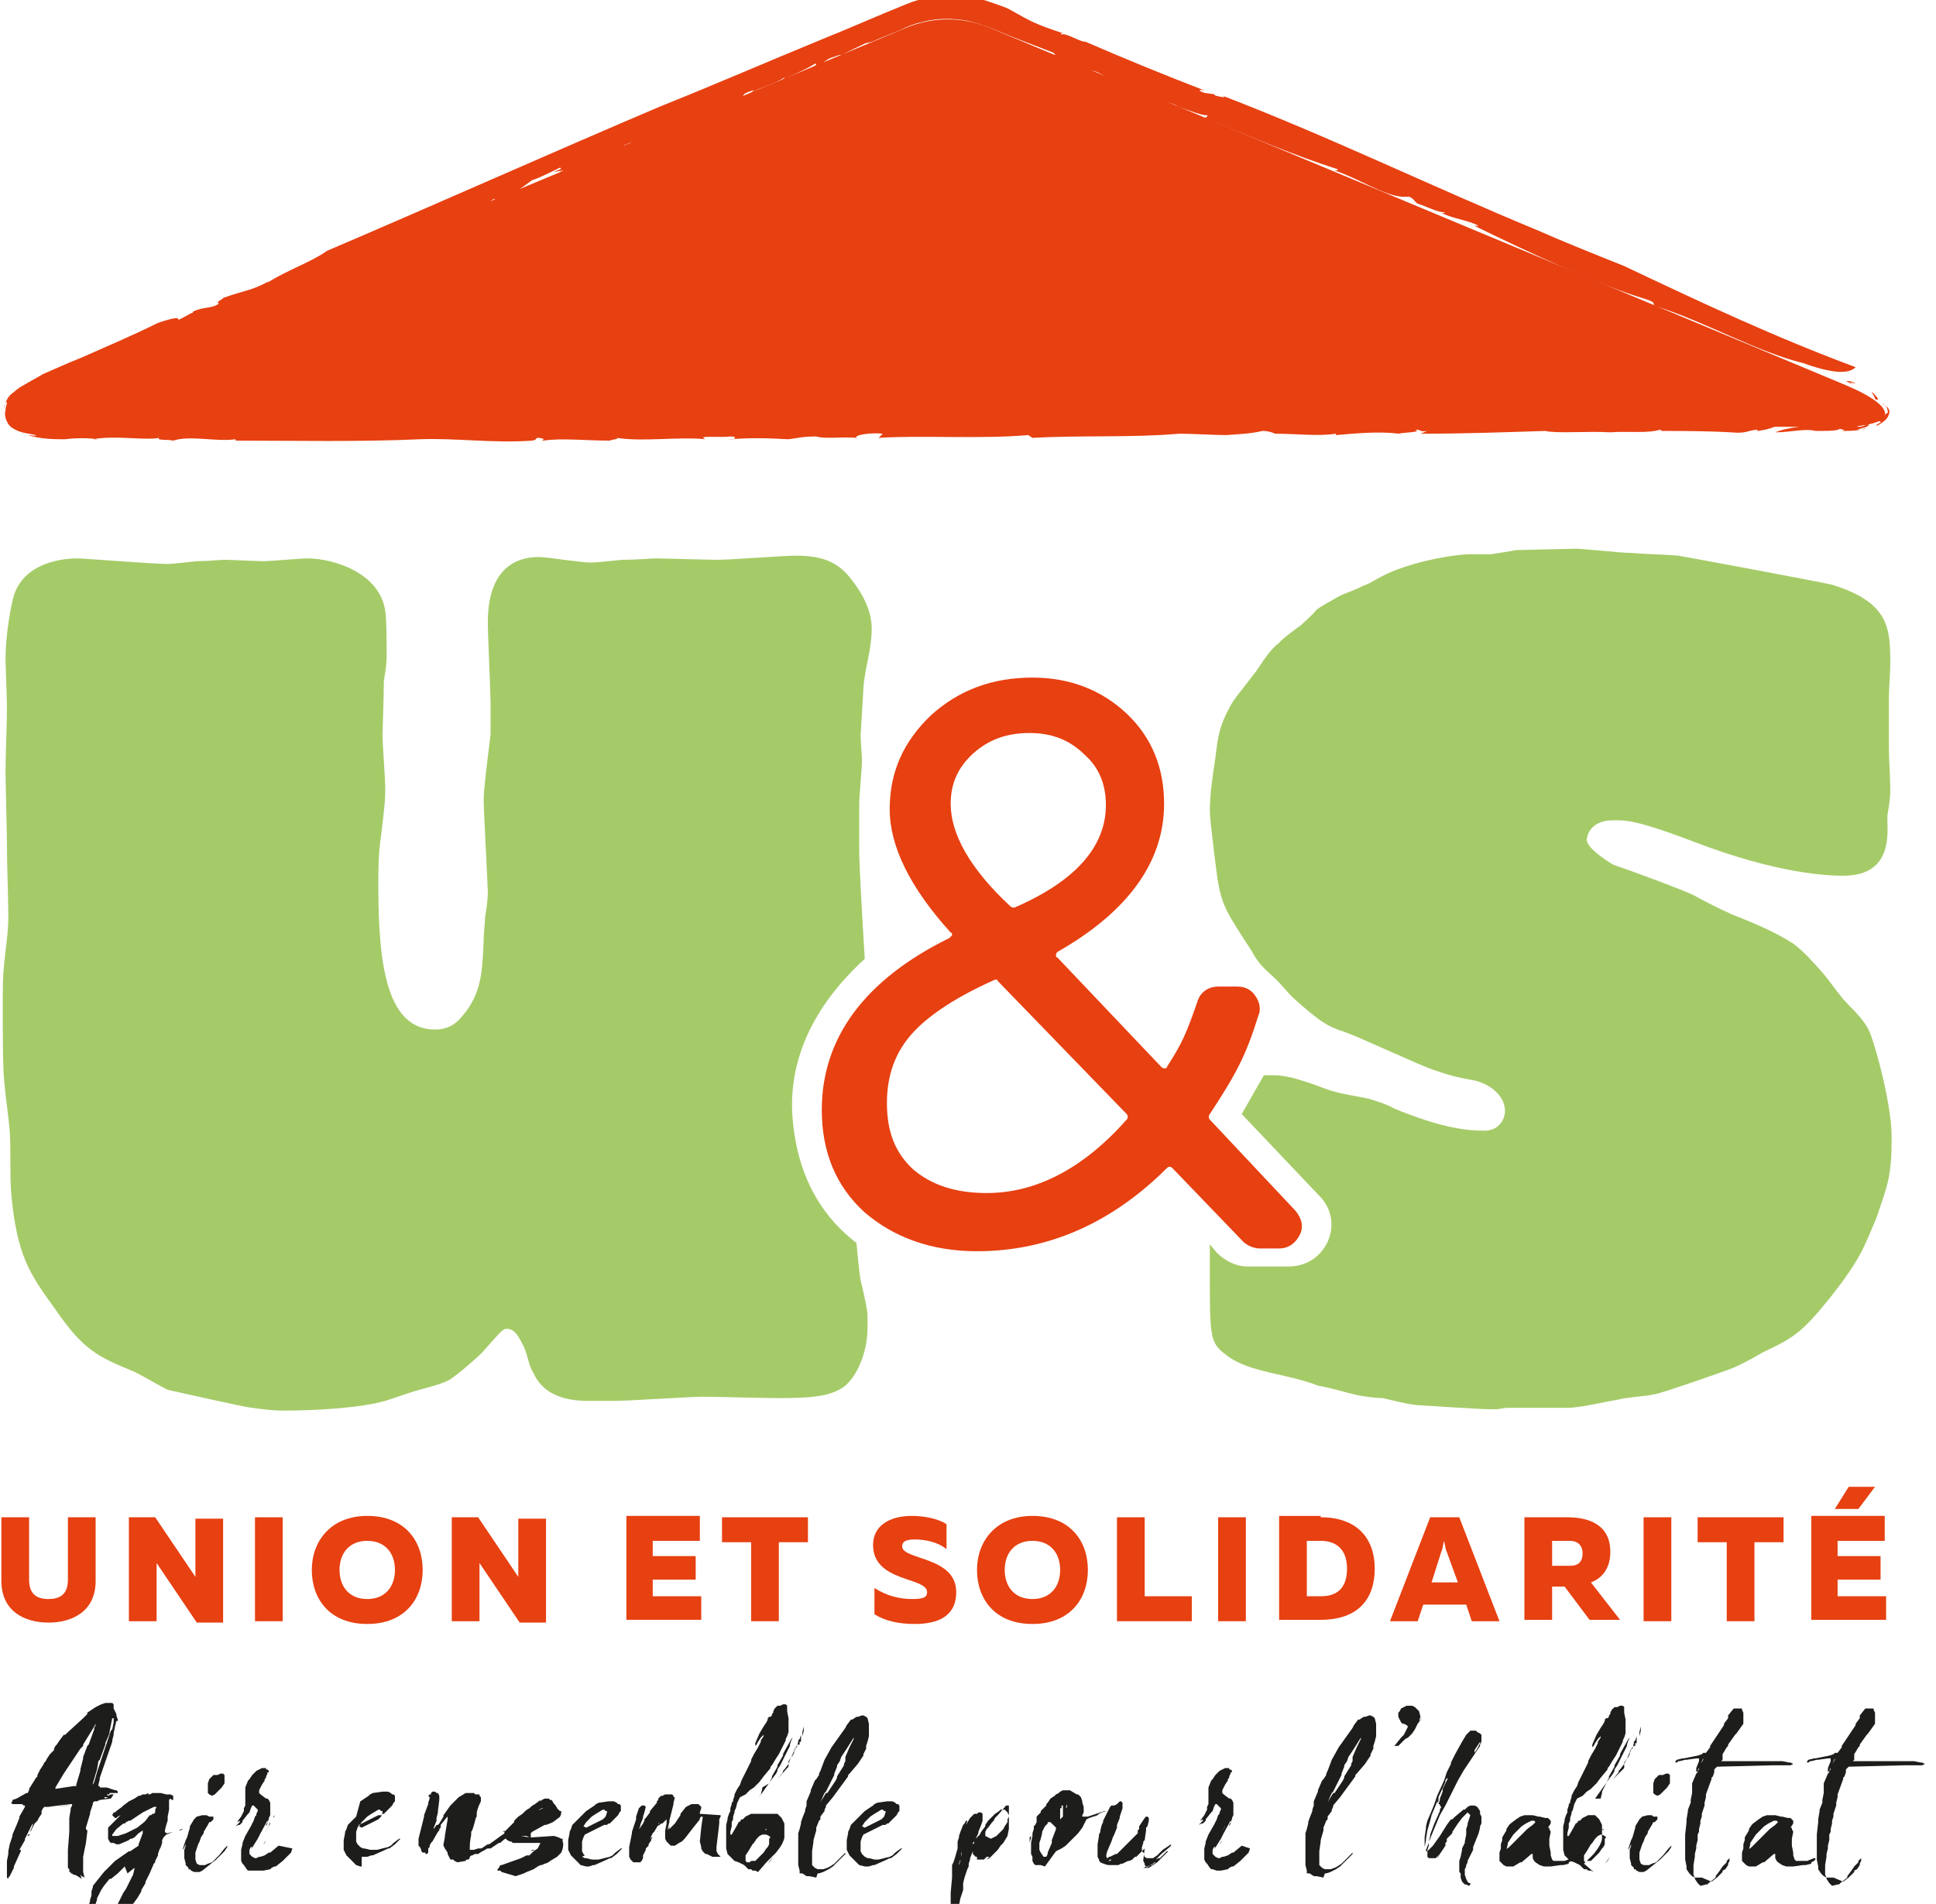 <?xml version="1.0" encoding="utf-8"?>
<!-- Generator: Adobe Illustrator 26.5.0, SVG Export Plug-In . SVG Version: 6.00 Build 0)  -->
<svg version="1.1" id="LOGO_U_S_Quadri_2021_VECTO" xmlns="http://www.w3.org/2000/svg" xmlns:xlink="http://www.w3.org/1999/xlink"
	 x="0px" y="0px" viewBox="0 0 139.7 137.4" style="enable-background:new 0 0 139.7 137.4;" xml:space="preserve">
<style type="text/css">
	.st0{fill:#E74011;}
	.st1{fill:#A5CB68;}
	.st2{fill:#1D1D1B;}
</style>
<g>
	<path class="st0" d="M6.9,109.5v4.6c0,2.2-1.7,3-3.4,3s-3.4-0.8-3.4-3v-4.6h2v4.5c0,1,0.5,1.4,1.4,1.4s1.4-0.4,1.4-1.4v-4.5H6.9z"
		/>
	<path class="st0" d="M9.3,117v-7.5h1.9l2.9,4.3c0-0.4,0-0.8,0-1.2v-3h2v7.5h-1.9l-2.9-4.3c0,0.4,0,0.8,0,1.2v3H9.3z"/>
	<path class="st0" d="M20.4,109.5v7.5h-2v-7.5H20.4z"/>
	<path class="st0" d="M26.5,109.4c2.7,0,4,1.8,4,3.9s-1.3,3.9-4,3.9s-4-1.8-4-3.9S23.9,109.4,26.5,109.4z M26.5,111.2
		c-1.3,0-2,0.9-2,2.1s0.7,2.1,2,2.1s2-0.9,2-2.1S27.8,111.2,26.5,111.2z"/>
	<path class="st0" d="M32.6,117v-7.5h1.9l2.9,4.3c0-0.4,0-0.8,0-1.2v-3h2v7.5h-1.9l-2.9-4.3c0,0.4,0,0.8,0,1.2v3H32.6z"/>
	<path class="st0" d="M50.5,109.5v1.7h-3.4v1.1h3.1v1.7h-3.1v1.2h3.5v1.7h-5.4v-7.5h5.3V109.5z"/>
	<path class="st0" d="M58.3,109.5v1.8h-2.1v5.7h-2v-5.7h-2.1v-1.8H58.3z"/>
	<path class="st0" d="M65.8,109.4c0.9,0,1.9,0.2,2.5,0.6v1.8c-0.6-0.5-1.5-0.7-2.3-0.7c-0.7,0-0.9,0.2-0.9,0.5c0,1,3.9,0.7,3.9,3.3
		c0,1.8-1.4,2.3-3,2.3c-1.1,0-2.1-0.2-2.9-0.7v-1.9c0.9,0.6,1.9,0.8,2.7,0.8c0.8,0,1.1-0.1,1.1-0.5c0-1.1-3.9-0.7-3.9-3.4
		C63,110.1,64.2,109.4,65.8,109.4z"/>
	<path class="st0" d="M74.5,109.4c2.7,0,4,1.8,4,3.9s-1.3,3.9-4,3.9s-4-1.8-4-3.9S71.9,109.4,74.5,109.4z M74.5,111.2
		c-1.3,0-2,0.9-2,2.1s0.7,2.1,2,2.1s2-0.9,2-2.1S75.8,111.2,74.5,111.2z"/>
	<path class="st0" d="M82.6,109.5v5.7H86v1.8h-5.4v-7.5H82.6z"/>
	<path class="st0" d="M89.9,109.5v7.5h-2v-7.5H89.9z"/>
	<path class="st0" d="M95.3,109.5c2.7,0,3.9,1.6,3.9,3.7c0,2.2-1.2,3.7-3.9,3.7h-3v-7.5h3V109.5z M95.3,111.2h-1v4h1
		c1.2,0,1.9-0.6,1.9-2C97.2,111.9,96.5,111.2,95.3,111.2z"/>
	<path class="st0" d="M100.3,117l2.9-7.5h2.1l2.9,7.5h-2l-0.4-1.2h-3.1l-0.4,1.2H100.3z M103.3,114.2h1.9l-0.8-2.2
		c-0.1-0.2-0.1-0.4-0.2-0.8c-0.1,0.4-0.1,0.6-0.2,0.8L103.3,114.2z"/>
	<path class="st0" d="M110,117v-7.5h3.1c1.5,0,3.1,0.5,3.1,2.5c0,1.2-0.6,1.9-1.4,2.2l2.1,2.7h-2.2l-1.8-2.4H112v2.4h-2V117z
		 M112,113h1.3c0.6,0,0.9-0.3,0.9-0.9s-0.4-0.9-0.9-0.9H112V113z"/>
	<path class="st0" d="M120.6,109.5v7.5h-2v-7.5H120.6z"/>
	<path class="st0" d="M128.7,109.5v1.8h-2.1v5.7h-2v-5.7h-2.1v-1.8H128.7z"/>
	<path class="st0" d="M136,109.5v1.7h-3.4v1.1h3.1v1.7h-3.1v1.2h3.5v1.7h-5.4v-7.5h5.3V109.5z M132.4,108.9l1-1.6h1.9l-1.2,1.6
		H132.4z"/>
</g>
<g>
	<path class="st0" d="M133.2,27.8c4,1.7,3.7,3-0.6,3H4.4c-4.3,0-4.6-1.4-0.6-3.1L65.4,2c1.9-0.8,4.1-0.8,6,0L133.2,27.8z"/>
	<path class="st0" d="M133.9,27.7c-1-0.4,0.5,0.4-0.7-0.2C133.4,27.5,133.7,27.5,133.9,27.7z"/>
	<path class="st0" d="M130.1,26.2c-3.3-0.8-7.1-3-10.6-4.1c-0.4-0.1,0.2-0.2-0.7-0.5c-3.4-1-8.5-3.4-12.4-5.3h0.3
		c-0.7-0.4-1.8-0.5-2.6-0.9c0-0.1,0.3,0,0.1-0.1c-0.3,0.1-1.5-0.5-1.9-0.6c-0.3-0.2-0.2-0.3-0.6-0.5h-0.5c-1.4-0.1-3.1-1.3-4.9-1.9
		c0.1,0,0.3,0,0.2-0.1c-2.9-0.9-6.4-2.4-9.6-3.7c0.1,0,0.3-0.1,0.2-0.2C86.9,8.4,85.9,8,85,7.7c-0.3-0.3-1.5-0.4-2.5-1h0.1
		c-0.8-0.1-1-0.6-1.7-0.6l-0.4-0.3c-0.4,0.1-1-0.6-1.7-0.7v0.1C78.2,5,78,4.8,77.4,4.6l0,0c-1.3-0.5-1.9-0.9-2-0.7
		C75,3.6,76.6,4.3,76,3.8c-1-0.4-2.1-0.8-3.1-1.2s-2.1-0.9-3.1-1.1c-1.1-0.2-2.2-0.2-3.3,0.1c-0.5,0.1-1,0.3-1.6,0.6
		c-0.5,0.2-1,0.4-1.5,0.6C63,3,62.7,3.1,62.5,3.1C62.1,3.3,61,3.8,60.7,4c0.1-0.1-0.3,0-0.5,0.1c-0.8,0.2-0.7,0.6-1.6,0.8
		c0.3-0.2,0.4-0.3,0.2-0.3c-0.6,0.4-1.6,0.8-2.4,1.2c0.1-0.1,0.3-0.2,0.2-0.2c-0.8,0.5-1.7,0.7-2.4,1.1l0.2-0.2
		c-1.3,0.4-0.3,0.4-1.4,0.8c0.2-0.1,0.1-0.2,0.2-0.2c-0.9,0.6-2.6,1.3-3.6,1.8c0.1,0,0-0.1,0-0.1c-1.1,0.5-2.3,0.9-3.5,1.5
		c-0.5,0.1,0-0.3-1.1,0.2c0.1,0.2-2,0.9-1.2,0.9c-1,0.4-2.6,1-3.3,1.3c0.4-0.3-0.6-0.1,0.2-0.4L40,12.4c0.1-0.1,0.7-0.2,0.4-0.3
		c-0.4,0.2-1.6,0.8-2,0.9c-0.7,0.5-1.3,1-2.6,1.6c0.6-0.3-0.4-0.1-0.1-0.3l-1.6,1.2c-0.4,0.2-0.2-0.1-0.7,0.2c0.1,0-0.2,0.2-0.4,0.3
		c-0.2,0-1.7,0.8-2,0.6c-0.2,0,0.7-0.3,0.2-0.2c-0.8,0.3-0.8,0.4-1.5,0.7l0,0c-0.5,0.2-1.5,0.7-0.9,0.6c0.4-0.1-0.2-0.1,0.4-0.2
		c-0.3,0.3-1.2,0.7-2,1c0.2-0.1,0.2-0.2,0.3-0.3c-1,0.6-2,1.1-3.2,1.7c0,0.1,0.4-0.4,0.5-0.4c-1.5,0.5-3,1.5-4.3,1.8
		c0.2-0.1,0.2,0.1,0.1,0.1c-0.7,0.3-0.8,0.1-1.2,0.4c-0.1-0.1-0.6,0.3-1,0.5c-0.2,0.2-0.1,0,0.3-0.2c-0.6,0.4-3.3,1.6-4.9,2.1
		c0.1,0-0.9,0.6-1.2,0.8l0.1-0.2c-0.4,0.1-1.2,0.5-1.3,0.4c-0.7,0.5,2.9-1.4,1.9-0.8c-0.3,0-1.3,0.8-1.2,0.5
		c-0.7,0.3-1.3,0.7-2.1,0.9c0.2-0.1,0.5-0.4-0.1-0.2c-1,0.4-0.3,0.2-1.1,0.6l-0.5,0.3c0,0.1-0.9,0.4-0.5,0.4
		c-0.2-0.1-1.4,0.7-1.4,0.4l0.1-0.2c-0.4,0.2-0.6,0.5-1,0.7c-0.1,0-0.2,0-0.2,0c0,0.3-1.1,0.4-1.5,0.8c-0.5,0.1-1,0.4-1.5,0.6
		s-0.8,0.5-1,0.5c-0.1,0.1-0.1,0.2-0.1,0.2v-0.1c0-0.1,0-0.1,0-0.1s0.4,0.2,0.7,0.2c-0.2,0-0.3,0-0.4,0C2.4,30.1,2.6,30,3,30
		c-0.1,0,1,0.3,1.6,0.3c0.8-0.1,0.5-0.2,0.6-0.3c0.7,0.3,2.2-0.2,3,0.1c-0.3,0-1.1,0.1-0.5,0.2c0.7,0.3,1.4-0.2,2.5-0.1L10,30
		c0.5,0.1,1.7-0.1,1.5,0.1c0.4-0.1,1.3,0.1,1.2-0.2c1.8,0.2,4.5-0.1,5.6,0.3c0.3,0,0.9,0,0.8-0.1c-0.4-0.1-0.6,0.1-0.8,0
		c0.2,0,0.3-0.1,0.3-0.1c0.6,0.1,1,0.1,0.5,0.3c1.3,0.1,1.3-0.4,2.9-0.3c-0.1,0.1,0,0.1,0.5,0.1l0.9-0.2c1.1,0,0.6,0.2,0.6,0.4
		c0.6,0,1.2,0,1.5-0.1l0.7,0.2c-0.5-0.1,0.5-0.1,0.7-0.1h-0.3c0.1,0.1,0.8,0,1.1,0c-0.1-0.1-0.7-0.1-1.1-0.2
		c0.3-0.1,0.7-0.1,1.1-0.1c-0.1,0.2,0.9,0.1,1.4,0.1s0.6-0.1,0.7-0.1c0,0.1,0.8,0,0.4,0.1c-0.2,0-0.4-0.1-0.7,0
		c0.3,0.1,0.3,0.2,1,0.1c0.5-0.1-0.1-0.3,0.9-0.2c-0.3,0-0.3,0.1-0.5,0.2l0.9,0.1v-0.1c0.1,0,0,0,0.1,0.1c0.3-0.2,1.4,0,1.6-0.2
		c0.5,0,1,0.1,1.4,0.1h-0.1c0.6,0.1,1.3,0,1.7-0.1l0,0c0.3,0,1,0,1.4-0.1c0.8,0.1,0.3,0.6,1.1,0.4c0.8,0,1.2-0.3,0.9-0.4
		c1.4,0.1,3-0.1,4.2,0.1c0.2-0.1,0.1-0.1,0.5-0.1c2,0.1,4.3-0.2,5.9,0.1c-0.6,0.1,0,0.1,0,0.2c0.5-0.1,0.6,0.1,0.8-0.1
		c0-0.1,0-0.2-0.6-0.2c1.2-0.1,3.1-0.1,3.7,0.1C54.1,30,54.3,30,54.6,30c0.4,0,1.3,0.1,1.9,0l0.1-0.1L57,30c0.3,0,0.3-0.3,1-0.1
		c0,0,0.1,0.1,0.2,0.1c0.7-0.1,1.7-0.3,2.5-0.2l0.6,0.2c0.3,0,0.9-0.1,0.3-0.2c1.3,0.1,2.1,0.1,2.5,0.3c2.2-0.4,5.5-0.4,8.1-0.4
		l-0.1,0.1c0.7,0.1,0.4-0.2,0.9-0.1c-0.2,0.1,0.5,0.2,0,0.3c1,0.1,1.3-0.2,1.9-0.2c0.1-0.1-0.5,0.1-0.4-0.1c0.1,0,1.4,0.1,1.5-0.1
		c0.3,0.1,0.1,0.2-0.1,0.3l0.6-0.1c0.7,0.2-1.7,0.4-0.9,0.7h0.6c0.5,0.2-1.5,0.2-0.1,0.3c0.6-0.1,1.1-0.4,0.6-0.5
		c1.3-0.1,0.6-0.5,2-0.4c0.4,0.1-1.1,0-0.8,0.2c0.6,0.2,1.3-0.1,1.9,0c-0.6-0.1-0.1-0.3,0.3-0.3c0.7,0.1-0.5,0.2,0.5,0.2
		c0.2-0.1,1.1-0.2,0.3-0.3c0.4-0.3,1,0.1,1.6-0.1c0.3,0.2-1,0.4,0.1,0.5c-0.2-0.2,1.3-0.2,0.8-0.5c0.4,0,0.5,0.2,0.2,0.3
		c0.6,0.1,1.5-0.3,1.7,0l0.2-0.2c0.2,0.1,0.5,0.1,0.8,0.2c0.5,0,1.7-0.2,1.7,0c0.2,0,1.4,0,0.9-0.2c-0.8-0.1-0.9,0.1-1.3-0.1
		c0.5,0.2,1.1,0,1.5-0.1l0.1,0.1c0.3,0,0.9,0,1-0.1c-0.2,0.1-0.1,0.1,0.1,0.2l0.3-0.2c1.1-0.1,0.3,0.3,1.3,0.2L91,29.8
		c0.2,0,0.5,0.1,1,0.1c0.2-0.1,0.6-0.3,0.7-0.4c0.6-0.1,0.3,0.2,0.8,0l-0.8,0.2c-0.1,0,0.5,0.2,1.3,0.2c0.5,0,1.3-0.3,0.5-0.3
		c0.4,0,0.9,0.1,0.6,0.2c0.9,0-0.1-0.2,0.6-0.2c0.3,0.1,1.3,0.2,1.9,0.4l-0.8,0.2h0.5c-0.7,0.2,0.3,0.1,0,0.3c0.4,0,0.8,0,1.2-0.1
		c-1.1-0.3,1.2-0.4,0.9-0.7c1.5-0.1,0.9,0.7,2.4,0.3c-0.2-0.1,0.5-0.3-0.4-0.2c0.9,0,0.6-0.3,1.7-0.2c-0.8,0.1,0.8,0.3-0.3,0.5
		c0.1-0.1-0.6-0.1-0.8,0c0.4,0.1-0.1,0.3,0.8,0.3c0.6,0,1.3,0,1.2-0.2c0-0.2-0.9,0-0.5-0.2c1.1-0.1,1.3,0.2,1.8-0.1
		c-0.7,0-0.9-0.1-0.9-0.3l0.8-0.1l-0.2,0.1c1.3,0.1,0.4-0.2,1.7-0.2l0.6,0.2c-0.3,0.2-1.9-0.1-1.6,0.2c0.8,0,1.1-0.1,1.9-0.1
		c-0.2,0-0.4,0-0.6,0.1c0.3,0,0.6,0.4,1.8,0.2c0.6-0.1,0.2-0.1,0.2-0.2c1.3,0,1.7-0.2,2.6-0.2c-0.2,0.2,1.5,0,0.6,0.2
		c-0.4-0.1-2.4-0.1-2.8,0.1c0.5,0.3-1.1,0-1.3,0.2c1.1,0,1,0.3,1.2,0.4c0.3,0,0.6-0.1,0.8-0.1c0.1-0.2-0.3-0.2-0.3-0.3
		c1.2,0,2.4,0,3-0.2c0.4,0.1,0.3,0.2-0.2,0.3c1.4,0,2.9,0,4.3,0c-0.9-0.3,1.5-0.1,0.9-0.3c-0.7-0.1-1.3-0.2-0.9-0.4
		c0.5,0,0,0.1,0.2,0.2c0.6-0.1,0.9,0.2,1.5,0c-1.3,0.1-0.3,0.3-0.5,0.5c0.9-0.1,0,0.1,0.9,0.1c0.9-0.1,2.1-0.2,3.1-0.2
		c1.3,0.2,3.3,0,4.5,0c0.6,0.1,0.2,0.3,0.9,0.4c0.8,0-0.6-0.3,0.6-0.1H128c0.3-0.1,2.1,0.2,2.5-0.2l-0.4,0.3c0.2,0,0.4,0,0.6-0.1
		c0,0.1,0.3,0.2-0.1,0.2c0.7,0.2,1.5,0,2.3,0l-0.5-0.1c0.7-0.1,1.2-0.1,1.7-0.1s1.1-0.1,1.6-0.3v0.1c0.2-0.1,0.4-0.3,0.4-0.4
		c0,0.1,0.2,0,0.1-0.2c0-0.2-0.2-0.4-0.4-0.5c0.1,0.1,0.3,0.2,0.4,0.3c0.1,0.1,0.2,0.3,0.1,0.5c-0.1,0.4-0.5,0.6-0.8,0.8
		c-0.3,0-0.1,0,0-0.1c0.2-0.1,0.3-0.2,0.1-0.2s-0.5,0.1-0.8,0.2s-0.7,0.1-0.8,0.2c0.5,0,0.5-0.1,0.8-0.2c0.2,0.2-0.5,0.3-0.8,0.4
		c0.2,0,0.6,0,0.6-0.1c-0.5,0.2-1,0.2-1.7,0.2c0.5-0.1-0.3-0.1-0.1-0.2c-0.1,0.2-0.8,0.2-1.8,0.2c-0.7-0.2-1.8,0.1-2.9,0.1
		c0.5-0.2,1-0.3,1.7-0.4c-0.7-0.1-0.8,0-1.5-0.1c-0.3,0.1-0.6,0.3-1.5,0.4V31c-0.8,0.1-0.8,0.3-1.9,0.2c-1.8-0.1-3.7-0.1-5-0.1
		l-0.1-0.1c-0.8,0.3-2.5,0.1-3.6,0.2c-1.7-0.1-3.8,0.1-4.7-0.1c-3.1,0.1-5.8,0.2-9,0.2l0.5-0.2c-0.6,0.1-0.4-0.1-0.9-0.1
		c0.6,0.2-0.8,0.2-1.2,0.3c-1.4-0.2-3.3,0-4.5,0.1v-0.1c-1.3,0.2-2.8,0-4.4,0c-0.2-0.1-0.5-0.2-0.9-0.2c-0.9,0.2-1.3,0.2-2.6,0.3
		c-0.9,0-2.4-0.1-3.4-0.1c-3.5,0.3-7,0.1-10.6,0.3l-0.3-0.2c-3.5,0.3-7.8,0-10.8,0.2l0.3-0.3c-0.9-0.1-2.1,0.1-1.9,0.3
		c-0.9-0.1-2.3,0.1-2.9-0.1c-1,0-1.2,0.1-2,0.2c-1.9-0.1-2.6-0.1-4.4,0h0.4c0.2-0.1,0.2-0.2-0.2-0.2c-0.7,0.1-2.5-0.1-1.8,0.2
		c-1.9-0.2-4.5,0.2-6.4-0.1c0.2,0.1-0.3,0.1-0.5,0.2c-1.7,0-3.5-0.2-4.8,0c-0.3,0,0.4-0.1-0.3-0.2c-0.4,0,0,0.1-0.5,0.2
		c-2.8,0.2-5.6-0.2-8.1-0.1c-4.4,0.2-9.1,0.1-13.3,0.1v-0.1c-1.4,0.2-3.3-0.3-4.5,0.1c-0.3-0.1-1.3,0-1-0.2
		c-1.1,0.2-3.2-0.2-4.8,0.1c0.2,0,0.2,0,0.4,0c-0.8-0.1-1.6-0.1-2.4,0c-0.8,0-1.7,0-2.7-0.3c0.2,0,0.6,0.1,0.6,0
		c-0.4-0.1-0.8-0.1-1.3-0.3c-0.2-0.1-0.5-0.2-0.7-0.5s-0.3-0.7-0.2-1c0-0.3,0.1-0.4,0.1-0.5s0-0.1,0-0.1s-0.2,0.1-0.2,0.5
		c0.1-0.7,0.4-1,0.7-1.2c0.2-0.2,0.5-0.4,0.7-0.5c0.5-0.3,0.9-0.5,1.4-0.8c0.9-0.4,1.8-0.8,2.8-1.2c1.8-0.8,3.7-1.6,5.5-2.5
		c2.7-0.9,0.4,0.4,2.4-0.7c0.2,0,0.1-0.2,0.1-0.1c0.8-0.4,1.4-0.2,1.9-0.6c-0.3-0.1,0.3-0.3,0.3-0.4c1.7-0.6,2-0.5,3.3-1.2l-0.1,0.1
		c1.4-0.9,3.2-1.5,4.3-2.3c8.2-3.5,16-7,24-10.4c4-1.6,7.9-3.3,11.8-4.9c2-0.8,4-1.7,6-2.5c1.2-0.5,2.5-0.7,3.7-0.6
		c0.6,0,1.3,0.1,1.9,0.3s1.2,0.4,1.7,0.6c1.8,1,1.9,1.1,4,1.8c-0.1,0-0.2,0-0.1,0.1c0.2-0.2,1.5,0.6,1.7,0.5c3,1.3,5.7,2.4,8.8,3.6
		c-0.5-0.2-0.8-0.1-0.2,0.1l0.7,0.1l0.1,0.1c0.4,0.1,0.9,0.2,0.5,0c7.8,3,15.2,6.6,22.7,9.7c1.8,0.8,4.3,1.8,6.3,2.6
		c5.7,2.7,10.8,5.1,16.7,7.3C133.5,26.9,132.6,27.1,130.1,26.2z"/>
	<path class="st0" d="M135.1,28.3c0.2,0.2,0.7,0.7,0.2,0.5C135.3,28.6,135,28.3,135.1,28.3z"/>
	<path class="st0" d="M118.7,30.1c0,0-0.3,0-0.3-0.1c0.2,0,0.5-0.1,0.7,0C118.7,30,118.8,30,118.7,30.1z"/>
	<path class="st0" d="M113.7,30c0.1-0.1,1.1-0.2,1.8-0.2L113.7,30z"/>
	<path class="st0" d="M109.1,29.6c-0.4-0.1-0.3-0.1,0.2-0.1C109.4,29.5,109.2,29.6,109.1,29.6z"/>
	<path class="st0" d="M108.8,29.8c-0.4,0-0.6-0.1-0.8-0.1C108,29.8,108.9,29.7,108.8,29.8z"/>
	<path class="st0" d="M98.7,29.6c-0.2,0-0.8,0.1-1,0C98,29.6,98.9,29.4,98.7,29.6z"/>
	<path class="st0" d="M94.1,29.7c-0.2,0-0.2,0-0.4,0c-0.3,0,0-0.1,0.2-0.1L94.1,29.7z"/>
	<polygon class="st0" points="9.2,30.1 9.7,30 9.6,30.1 	"/>
	<path class="st0" d="M27.1,18.8c0.4-0.2,0.4-0.1,0.4-0.1C27.1,18.9,27.6,18.5,27.1,18.8z"/>
	<polygon class="st0" points="45.4,10.6 45.3,10.6 45.2,10.4 	"/>
</g>
<g>
	<path class="st1" d="M61.8,89.7c-2.1-1.6-4.2-4.3-4.6-8.9c-0.5-5.6,3-9.6,5.2-11.6c-0.1-1.6-0.4-6.6-0.4-7.8V58
		c0-0.5,0.2-2.6,0.2-3.1c0-0.3-0.1-1.6-0.1-1.8c0-0.1,0.2-3.2,0.2-3.4c0.1-1.5,0.6-2.8,0.6-4.3c0-0.4,0-1.7-1.4-3.5
		c-0.9-1.2-1.9-1.8-4.1-1.8c-0.8,0-4.7,0.3-5.6,0.3c-0.7,0-3.9-0.1-4.5-0.1c-0.3,0-1.4,0.1-2.4,0.1c-0.9,0.1-2,0.2-2.3,0.2
		s-1.1-0.1-1.9-0.2c-0.7-0.1-1.5-0.2-1.8-0.2c-2.6,0-3.7,1.9-3.7,4.7c0,0.9,0.2,5.1,0.2,5.9V53c-0.2,1.6-0.5,4-0.5,4.7
		c0,0.8,0.3,6.2,0.3,6.7c0,0.6-0.1,1.2-0.2,1.8c0,0.5-0.1,1.1-0.1,1.7c-0.1,2.1-0.1,3.8-1.6,5.5c-0.5,0.6-1.1,0.9-1.9,0.9
		c-3.4,0-4.1-4.4-4.1-10.3c0-1.3,0-2.4,0.2-3.7c0.3-2.5,0.3-2.7,0.3-3.5c0-0.5-0.2-3.2-0.2-3.7c0,0,0.1-3.1,0.1-4
		c0.1-0.5,0.2-1.2,0.2-1.8c0-0.5,0-2.8-0.1-3.2c-0.4-2.8-3.8-3.8-5.6-3.8c-0.5,0-2.7,0.2-3.2,0.2c-0.4,0-2.4-0.1-2.8-0.1
		c-0.3,0-1.2,0.1-2,0.1c-0.9,0.1-1.8,0.2-2.1,0.2c-1.1,0-6-0.4-6.5-0.4c-0.4,0-3.5,0-4.5,2.4c-0.3,0.7-0.7,3.2-0.7,4.8
		c0,0.5,0.1,2.9,0.1,3.5c0,1.6-0.1,3.2-0.1,4.7c0,0.8,0.1,4.4,0.1,5.2c0,1.5,0.1,3.8,0.1,5.3c0,1.2-0.2,2.2-0.3,3.4
		c-0.1,0.8-0.1,1.7-0.1,2.6c0,3.2,0,4.5,0.1,5.8c0.1,1.2,0.3,2.4,0.4,3.6c0.1,1.5,0,2.9,0.1,4.4c0.4,4.7,1.4,6,3.2,8.5
		c2,2.9,3,3.4,5.7,4.5c0.8,0.4,1.6,0.9,2.4,1.3c0.5,0.1,5.7,1.3,6.1,1.3c0.7,0.1,1.5,0.2,2.2,0.2c2.6,0,5.6-0.2,7.4-0.7
		c0.6-0.2,1.2-0.4,1.8-0.6c0.9-0.3,2-0.5,2.8-0.9c0.5-0.3,1.8-1.4,2.4-2c1.5-1.7,1.5-1.7,1.8-1.7c0.5,0,0.8,0.5,1.1,1.1
		c0.4,0.7,0.4,1.5,0.8,2.1c0.9,2,3.2,2,4.1,2h1.8c0.9,0,5.5-0.3,6.3-0.3s4.6,0.1,5.4,0.1c2.4,0,3.9-0.1,4.9-0.9
		c0.8-0.7,1.6-2.3,1.6-4.2V95c0-0.5-0.3-1.8-0.5-2.6C62,91.8,61.9,90.8,61.8,89.7z"/>
	<path class="st0" d="M87.9,71.6h1.4c0.6,0,1.1,0.6,0.9,1.2c-0.9,2.8-1.6,4.1-3.4,6.9c-0.2,0.4-0.2,0.8,0.1,1.2l6.2,6.6
		c0.6,0.6,0.1,1.6-0.7,1.6H91c-0.3,0-0.5-0.1-0.7-0.3l-5.1-5.3c-0.4-0.4-1-0.4-1.4,0c-3.8,4.1-8.2,6.1-13.3,6.1
		c-3.2,0-5.7-0.9-7.7-2.7c-1.9-1.8-2.9-4.1-2.9-7c0-5,3-8.9,8.9-11.8c0.6-0.3,0.7-1,0.3-1.5c-2.8-3.1-4.2-6-4.2-8.5s0.9-4.6,2.8-6.3
		s4.1-2.6,6.8-2.6c2.5,0,4.7,0.8,6.3,2.4c1.7,1.6,2.5,3.6,2.5,6c0,4-2.4,7.4-7.3,10.1c-0.5,0.3-0.6,1-0.2,1.5l7.5,7.9
		c0.4,0.4,1.1,0.4,1.5-0.1c1.1-1.8,1.5-2.5,2.3-4.8C87.1,71.9,87.4,71.6,87.9,71.6z M81.7,79.9l-9.2-9.6c-0.3-0.3-0.7-0.4-1.1-0.2
		c-2.7,1.2-4.7,2.5-6,3.9c-1.4,1.5-2.1,3.4-2.1,5.5c0,2.2,0.7,4,2.1,5.3s3.3,1.9,5.8,1.9c3.8,0,7.4-1.9,10.6-5.6
		C82,80.8,82,80.3,81.7,79.9z M72.4,65.9c0.3,0.3,0.7,0.3,1,0.2c4.6-2.1,7-4.7,7-8c0-1.6-0.6-3-1.7-4.1c-1.2-1.1-2.6-1.7-4.4-1.7
		S71,52.9,69.7,54c-1.2,1.1-1.8,2.5-1.8,4.1C67.9,60.4,69.4,63.1,72.4,65.9z"/>
	<path class="st0" d="M70.5,90.3c-3.3,0-6-1-8.1-2.8c-2.1-1.9-3.1-4.4-3.1-7.4c0-5.2,3.1-9.4,9.2-12.4c0.1-0.1,0.1-0.1,0.2-0.2
		c0-0.1,0-0.2-0.1-0.2c-2.9-3.2-4.4-6.2-4.4-8.9s1-4.9,3-6.8c2-1.8,4.4-2.7,7.3-2.7c2.7,0,5,0.9,6.8,2.6c1.8,1.7,2.7,3.9,2.7,6.5
		c0,4.2-2.6,7.8-7.7,10.7c-0.1,0.1-0.1,0.2-0.1,0.2c0,0.1,0,0.2,0.1,0.2l7.5,7.9c0.1,0.1,0.2,0.1,0.2,0.1c0.1,0,0.2,0,0.2-0.1
		c1.1-1.7,1.4-2.4,2.2-4.7c0.2-0.7,0.8-1.1,1.5-1.1h1.4c0.5,0,1,0.2,1.3,0.7c0.3,0.4,0.4,1,0.2,1.4c-0.9,2.9-1.6,4.2-3.5,7.1
		c-0.1,0.1-0.1,0.3,0,0.4l6.2,6.6c0.4,0.5,0.6,1.1,0.3,1.7c-0.3,0.6-0.8,1-1.5,1h-1.4c-0.4,0-0.9-0.2-1.2-0.5l-5.1-5.3
		c-0.1-0.1-0.2-0.1-0.2-0.1s-0.1,0-0.2,0.1C80.3,88.2,75.7,90.3,70.5,90.3z M74.5,50c-2.5,0-4.7,0.8-6.4,2.4
		c-1.7,1.6-2.6,3.5-2.6,5.8c0,2.4,1.4,5.1,4,8.1c0.3,0.4,0.5,0.9,0.4,1.4s-0.4,0.9-0.9,1.1c-5.7,2.8-8.5,6.5-8.5,11.2
		c0,2.7,0.9,4.8,2.7,6.5c1.8,1.6,4.2,2.5,7.2,2.5c4.8,0,9.1-2,12.8-5.9c0.3-0.3,0.7-0.5,1.2-0.5c0.4,0,0.8,0.2,1.1,0.5l5.1,5.3
		c0.1,0.1,0.1,0.1,0.2,0.1h1.4c0.2,0,0.2-0.1,0.3-0.2c0-0.1,0.1-0.2-0.1-0.3l-6.2-6.6c-0.5-0.5-0.6-1.4-0.2-2
		c1.8-2.8,2.5-4.1,3.4-6.8c0-0.1,0-0.2,0-0.3c0,0-0.1-0.1-0.2-0.1h-1.4c-0.1,0-0.2,0.1-0.3,0.2c-0.8,2.3-1.1,3.1-2.3,5
		c-0.3,0.4-0.7,0.7-1.2,0.7s-1-0.1-1.3-0.5l-7.5-7.9c-0.3-0.4-0.5-0.8-0.4-1.3s0.4-0.9,0.8-1.2c4.6-2.6,7-5.8,7-9.6
		c0-2.2-0.8-4-2.3-5.5C78.8,50.8,76.8,50,74.5,50z M71.1,87.4c-2.6,0-4.7-0.7-6.2-2.1s-2.3-3.3-2.3-5.7c0-2.3,0.8-4.4,2.3-6
		c1.4-1.5,3.5-2.8,6.2-4.1c0.6-0.3,1.3-0.1,1.8,0.4l9.2,9.6c0.6,0.6,0.6,1.5,0.1,2.1C78.9,85.5,75.1,87.4,71.1,87.4z M71.8,70.7
		L71.8,70.7c-2.7,1.2-4.7,2.5-5.9,3.8c-1.3,1.4-1.9,3.1-1.9,5.1c0,2.1,0.6,3.6,1.9,4.8c1.3,1.1,3,1.7,5.3,1.7c3.6,0,7-1.8,10.1-5.3
		c0.1-0.1,0.1-0.3,0-0.4L72,70.8C72,70.7,71.9,70.7,71.8,70.7z M73.1,66.8c-0.4,0-0.8-0.2-1.1-0.4c-3.2-3-4.7-5.7-4.7-8.3
		c0-1.8,0.7-3.4,2.1-4.6c1.3-1.2,3-1.8,5-1.8c1.9,0,3.5,0.6,4.8,1.8s1.9,2.8,1.9,4.6c0,3.5-2.5,6.4-7.4,8.6
		C73.5,66.7,73.3,66.8,73.1,66.8z M74.3,52.9c-1.7,0-3,0.5-4.1,1.5s-1.6,2.2-1.6,3.6c0,2.2,1.4,4.7,4.3,7.4l0,0
		c0.1,0.1,0.2,0.1,0.3,0.1c4.4-1.9,6.6-4.4,6.6-7.4c0-1.5-0.5-2.7-1.5-3.6C77.2,53.4,75.9,52.9,74.3,52.9z"/>
	<path class="st1" d="M135,74.7c-0.4-1.1-1.3-1.8-2-2.6c-0.5-0.6-0.9-1.2-1.4-1.8c-0.7-0.8-1.4-1.6-2.2-2.2
		c-1.4-0.9-2.9-1.5-4.4-2.1c-0.9-0.4-1.9-0.9-2.8-1.4c-0.8-0.4-4.9-1.9-5.8-2.2c-0.5-0.3-1.9-1.2-1.9-1.8c0-0.2,0.2-1.4,1.9-1.4
		c0.8,0,1.5-0.1,5.7,1.5c6.2,2.4,9.9,2.5,10.9,2.5c3.9,0,3.1-3.6,3.2-4.4c0.2-1.2,0.2-1.3,0.2-1.9c0-0.9-0.1-2-0.1-2.9v-3.7
		c0-0.4,0.1-2,0.1-2.3c0-2.6,0-4.5-4.2-5.8c-0.8-0.2-10.5-2-11.1-2.1c-1.2-0.1-2.3-0.1-3.5-0.2c-0.6,0-3.4-0.3-3.9-0.3
		c-0.3,0-4.1,0.1-4.3,0.1c-0.5,0.1-1.2,0.2-1.8,0.3h-1.7c-1.7,0.1-4.5,0.7-6.2,1.6c-0.4,0.2-0.8,0.5-1.4,0.7
		c-0.5,0.3-1.3,0.5-1.8,0.8S95.4,43.7,95,44c-0.3,0.4-0.7,0.7-1.1,1.1c-0.3,0.2-1.5,1.1-1.6,1.3c-0.7,0.5-1.2,1.4-1.7,2.1
		c-1.4,1.8-1.5,1.9-1.8,2.4c-0.8,1.5-0.9,2.1-1.1,3.8c-0.2,1.3-0.4,2.6-0.4,3.9c0,0.5,0.5,4.6,0.6,5.1c0.3,1.7,0.7,2.3,2.4,4.9
		c0.5,0.9,0.7,1.1,1.8,2.1c0.4,0.4,0.7,0.8,1.2,1.3c2.1,1.9,2.6,2.1,3.8,2.5c1.1,0.4,5.4,2.4,6.3,2.7c1.2,0.4,1.5,0.5,3.1,0.8
		c1.1,0.3,2.1,1.1,2.1,2.2c0,0.4-0.3,1.4-1.5,1.4c-1.3,0-3.1-0.2-6.5-1.6c-0.5-0.3-1.2-0.5-1.8-0.7C97.9,79.1,97,79,96,78.7
		c-0.6-0.2-1.3-0.5-2-0.7c-0.6-0.2-1.4-0.4-2.1-0.4c-0.3,0-0.5,0-0.7,0l-1.6,2.8l5.6,5.9c1.9,1.9,0.5,5.1-2.2,5.1h-3
		c-0.8,0-1.6-0.4-2.2-1l-0.5-0.6c0,0.8,0,1.6,0,1.9c0,4.9,0,5.2,1.2,6.1c0.5,0.4,1.2,0.7,1.8,0.9c1.6,0.5,3.3,0.7,4.8,1.3
		c1.1,0.2,2,0.5,2.9,0.7c0.6,0.1,1.3,0.2,1.8,0.2c0.8,0.2,1.6,0.4,2.4,0.5c0,0,4.6,0.3,5.2,0.3h0.6c0.2,0,0.5-0.1,0.8-0.1h4.5
		c1.2-0.1,2.3-0.4,3.5-0.6c0.8-0.2,1.8-0.2,2.7-0.4c0.5-0.1,4.6-1.5,5.6-1.9c0.7-0.3,1.4-0.7,2.1-1.1c2.3-1.1,2.8-1.4,4.9-4
		c2.2-2.8,2.4-3.6,3.3-5.7c0.8-2.4,1.1-2.9,1.1-5.8C136.5,79.7,135.4,75.8,135,74.7z"/>
</g>
<g>
	<path class="st2" d="M5.6,135.4l-0.2-0.1H5.3l-0.1-0.1l0,0H5.1v-0.1H5V135v-0.1l-0.1-0.1v-0.4v-0.3V134v-0.1v-0.3v-0.1l0.1-1.3
		v-0.1V132v-0.1l0,0v-0.5v-0.1v-0.1l0.1-0.6v-0.1l0,0l0.1-0.2v-0.1l0,0l0,0H5.1l0,0l-1.7,0.2H3.2l-0.1,0.1l0,0L3,130.7v0.1v0.1
		l-0.2,0.3l0,0l-0.1,0.2l-0.1,0.1l0,0l-0.1,0.1l-0.3,0.6l-0.1,0.1l0,0l0,0l0.1-0.1v-0.1l0.1-0.2l0,0l0.1-0.3l0,0v-0.1l0.1-0.2v-0.1
		v-0.1l0.1-0.1v-0.1l0,0l0.1,0.1l-0.1,0.1l0,0l-0.1,0.1v0.1v0.1l-0.1,0.2l-0.1,0.1l-0.5,1l0,0v0.1l-0.4,0.7h0.1l0,0l0,0v0.1L1,134.7
		v0.1l-0.3,0.6l0,0l-0.1,0.1l0,0l0,0v0.1l0,0l0,0l0,0l0,0l0,0l0,0l-0.1-0.1l0,0v-0.1v-0.1l0,0v-0.9l0,0v-0.1l0.1-0.5v-0.1v-0.1
		l0.1-0.5l0,0l0,0l0,0l0.2-0.6v-0.1l0,0l0.3-0.7l0,0l0.2-0.5v-0.1l0.4-0.7v-0.1H1.7l-0.1-0.1H1.5H1H0.9l-0.1-0.1l0.1-0.1v-0.1
		l0.3-0.1l0,0l0.7-0.4H2l0.1-0.2l0,0l0,0l0,0v-0.1l0,0l0,0l0.5-0.8l0,0l0,0l0,0l0.1-0.1l0,0l0,0v-0.1l0.2-0.4l0,0l0,0l0.2-0.3l0,0
		l0,0l0.1-0.2l0,0l0.1-0.1l0,0l0,0l0.1-0.2l0,0l0,0l0,0l0.2-0.3l0,0l0,0l0,0l0,0l0.3-0.3v-0.1L4,126l0,0l0,0l0.1-0.1l0.2-0.3l0,0
		l0.3-0.4l0,0h0.1l0,0l0.1-0.1l0,0L6,124l0.3-0.3l0,0v-0.1l0.6-0.4l0,0l0,0l0,0l0.4-0.2l0,0l0,0l0.3-0.1h0.1h0.1h0.1l0,0H8l0,0h0.1
		l0.1,0.1v0.1v0.1v0.1l0.1,0.2l0.1,0.2v0.1l0.1,0.3v0.4l0,0v-0.1v-0.2H8.4l0,0l-0.1,0.4l0,0l-0.1,0.5v0.1l-0.1,0.4v0.1l0,0l-0.9,2.6
		v0.1l-0.1,0.4l0,0l0,0v0.1l0,0l0,0h0.1l0,0v0.1l0,0l0,0h0.4h0.1l0.6,0.2l0,0l0,0h0.1l0,0l0,0l0,0l0.1,0.1l0,0l0,0l0,0l0,0l0,0v0.1
		l0,0l0,0l0,0h0.3H8.3l0,0l0,0l0,0l0,0l0,0l0,0H8H7.9l0,0v0.1h0.3L8,129.8l0,0l0,0l-0.8,0.1l0,0l0,0L7,130l0,0h0.1h0.4h0.1H7.5l0,0
		H7l0,0l0,0l0,0H6.9l0,0l0,0H6.8l-0.1,0.1v0.1l-0.2,0.6l0,0v0.1l-0.3,1l0,0v0.1l0.1,0.1v0.1L6.2,133l0,0l0,0L6,134v0.7v0.1v0.1v0.2
		l0.1,0.4l-0.2-0.1l-0.1-0.1l0.1,0.3L5.6,135.4z M1.9,132.7L1.9,132.7v-0.1l0,0V132.7L1.9,132.7L1.9,132.7z M2,132.5v-0.1h0.1h0.1
		l0,0L2,132.5L2,132.5L2,132.5z M2.8,130.9L2.8,130.9L2.8,130.9L2.8,130.9l0.1-0.2l0.1-0.1l0,0l0,0l0,0L2.8,130.9L2.8,130.9z
		 M3.3,130.4L3.3,130.4l1.8-0.1l0,0h0.1l0,0l0,0H5.1H4.8l-1.3,0.1H3.4H3.3L3.3,130.4L3.3,130.4L3.3,130.4L3.3,130.4z M3.7,130.1
		L3.7,130.1L3.7,130.1L3.7,130.1L3.7,130.1L3.7,130.1L3.7,130.1L3.7,130.1L3.7,130.1L3.7,130.1L3.7,130.1z M4,129.1L4,129.1l1.3-0.2
		h0.1h0.1l0,0l0,0v-0.1l0,0l0,0l0.3-1l0,0l0,0v-0.1l0.1-0.4l0,0l0,0l0.1-0.4l0,0v-0.1l0,0l0.3-0.8l0,0l0.1-0.1l0.4-1.1v-0.1l0,0
		l0.1-0.2v-0.1l0,0l0,0l0,0l0,0l-0.1,0.2l0,0L6,125.9v0.1l0,0l-0.2,0.2l0,0l0,0L4.6,128l0,0L4,129V129.1L4,129.1z M4,129.9L4,129.9
		L4,129.9L4,129.9L4,129.9L4,129.9L4,129.9L4,129.9L4,129.9L4,129.9L4,129.9z M4,130.1L4,130.1L4,130.1L4,130.1L4,130.1L4,130.1z
		 M4.3,129.9L4.3,129.9L4.3,129.9L4.3,129.9L4.3,129.9L4.3,129.9L4.3,129.9z M4.6,129.9L4.6,129.9L4.6,129.9L4.6,129.9L4.6,129.9
		L4.6,129.9L4.6,129.9L4.6,129.9L4.6,129.9z M4.8,129.8L4.8,129.8L4.8,129.8L4.8,129.8L4.8,129.8L4.8,129.8z M6.7,128.8L6.7,128.8
		l0.1-0.2l0.2-0.7l1-3l0.1-0.1l0.1-0.5l0,0l0,0V124H8.1L8,124.5l0,0l0,0L7.9,125v0.1l-0.3,0.7v0.1L7.2,127l-0.1,0.1L7,127.7l0,0
		l-0.3,1V128.8L6.7,128.8L6.7,128.8L6.7,128.8z M7.1,129.7L7.1,129.7L7.1,129.7L7.1,129.7L7.1,129.7L7.1,129.7z M7.3,129.6
		L7.3,129.6h0.2l0,0H7.3L7.3,129.6L7.3,129.6L7.3,129.6z M7.6,129.8L7.6,129.8L7.6,129.8L7.6,129.8l0.2-0.1l0,0H7.7H7.5l0,0
		L7.6,129.8z M7.8,129.6L7.8,129.6l0.2-0.1H7.7l0,0L7.8,129.6L7.8,129.6z"/>
	<path class="st2" d="M7.2,139.5L7.2,139.5L7.2,139.5l-0.1-0.1H7l0,0H6.8l0,0l0,0l-0.1-0.1l0,0l0,0l0,0L6.3,139v-0.1l0,0v-0.1l0,0
		v-0.1v-0.3v-0.1l0,0v-0.2l0,0l0,0l0,0l0.1-0.2l0,0v-0.1v-0.3l0,0l0,0l0,0l0.1-0.3v-0.1l0.1-0.3v-0.1l0,0v-0.1l0,0v-0.1l0.1-0.3l0,0
		v-0.1l0.8-1l0,0l0,0l0.4-0.4l0,0l0.2-0.2l0,0l0,0l0,0l0.2-0.2l0,0l0,0l0,0l1-0.7l0,0h0.1l0.6-0.4l0,0l0,0l0,0v-0.1l0,0l0,0l0,0
		l0.3-0.8l0,0v-0.2l0,0l0,0l0,0l-0.3,0.2l-0.2,0.2l0,0l0,0l0,0l-0.1,0.1l-0.2,0.1l0,0H9.4l-0.1,0.1l0,0l0,0l0,0l-0.7,0.3l0,0l0,0
		l0,0H8.3h0.1L8.2,133l0,0l0,0H8l0,0l0,0l0,0l-0.1-0.1l0,0l0,0l0,0l-0.1-0.2l0,0l0,0v-0.2v-0.3l0,0l0,0l0,0l0,0l0,0l0,0l0,0v-0.1
		l0,0V132l0,0v-0.1l0,0l0,0l0.3-0.3l0.1-0.1l0.1-0.1l0,0l0.1-0.1l0,0l0,0l0.4-0.4l0,0l0,0l0,0l0,0L8.7,131l0,0l-0.2,0.1l0,0l0,0
		l-0.1,0.1H8.3L8.1,131l0,0l0,0l0,0l0.1-0.2h0.1l0,0l0.1-0.1l0,0l0,0l0,0l0.4-0.3l0.1-0.1l0.4-0.3l0,0l0.2-0.1l0.2-0.1l0,0l0,0
		l0.3-0.2l0,0h0.1l0.2-0.1h0.1l0,0h0.1l0,0l0,0l0.2-0.1l0,0l0,0l0,0l0,0l0,0l0,0l0,0v0.1h0.1l0.2-0.1h0.1h0.1l0,0h0.4l0,0l0,0l0,0
		l0,0l0,0l0,0l0.4,0.1l0,0h0.1h0.2l0,0l0,0l0,0l0.2,0.1l0,0l0,0l0,0l0,0l0,0l0,0v0.1l0,0v0.1v0.1l0,0l0,0l0,0l0,0h-0.1l-0.1-0.1l0,0
		l0,0l0,0l0,0l0,0l0,0l-0.1,0.1l0,0v0.6v0.1l-0.1,0.5v0.1l0,0v0.1v0.1l0,0l0,0l-0.1,0.3l0,0l0,0l0,0l-0.1,0.4l0,0v0.1l0.1,0.1h0.1
		l0,0l0,0l0,0l0.8-0.2l0,0l0.2-0.1l0,0h0.1l0,0l0,0l0,0l0,0l-0.2,0.1h-0.1l-0.4,0.1l0,0l-0.5,0.2l0,0l-0.1,0.1l-0.1,0.1l-0.1,0.2
		l0,0l0,0v0.2l0,0l-0.1,0.3l-0.1,0.2l-0.1,0.3l0,0v0.1l-0.2,0.4v0.1l0,0l-0.1,0.1l-0.3,0.7l0,0l0,0l0,0l-0.3,0.6v0.1l0,0l-0.3,0.5
		v0.1l0,0L9.9,137l0,0l0,0l0,0l-0.3,0.4l0,0l0,0l0,0l-0.2,0.2l0,0l0,0H9.3l0,0l0,0l0,0L9,137.9l0,0l0,0l0,0l-0.2,0.2l0,0l0,0l0,0
		l-0.2,0.1l0,0l0,0l-0.3,0.2H8.2H7.7l0,0l0,0l-0.1,0.1H7.5H7.4l0,0l0,0l0,0l0,0l0,0L7.2,139.5z M6.6,138.4L6.6,138.4L6.6,138.4
		L6.6,138.4L6.6,138.4L6.6,138.4L6.6,138.4z M7.2,138.9L7.2,138.9L7.2,138.9L7.2,138.9L7.2,138.9L7.2,138.9L7.2,138.9l0.1-0.1l0,0
		l0,0L7.2,138.9L7.2,138.9L7.2,138.9L7.2,138.9L7.2,138.9h0.2l0.2-0.1l0.1-0.1l0,0l0,0l0,0l0.1-0.1l0,0v-0.1l0.3-0.4l0,0l0,0l0,0
		l0.4-0.7l0,0l0,0l0,0l0.4-0.8l0,0l0,0l0,0l0.2-0.3l0,0l0,0l0,0l0.3-0.6l0,0l0,0l0,0l0.2-0.4l0,0l0,0l0,0l0.1-0.4l0,0l0,0l0,0v-0.1
		l0,0l0,0l0,0l0,0l0,0l-0.5,0.4l0,0l0,0L9,134.7l0,0l0,0l0,0L8.7,135l0,0l0,0l-0.1,0.1l-0.1,0.1L8,135.6l0,0H7.9l-0.4,0.5l0,0l0,0
		l0,0l-0.2,0.3l0,0l0,0l0,0L7,137l0,0v0.1l-0.1,0.3l0,0l0,0l0,0v0.1v0.1l0,0l0,0l0,0v0.3l0,0L6.8,138v0.1l0,0l0,0v0.1l0,0l0,0l0,0
		v0.1l0.1,0.1l0,0L7.2,138.9L7.2,138.9L7.2,138.9z M7.6,131.7L7.6,131.7L7.6,131.7L7.6,131.7L7.6,131.7L7.6,131.7L7.6,131.7
		L7.6,131.7z M8.5,132.5L8.5,132.5l0.3-0.1l0,0l0,0l0,0l0.3-0.1l0,0l0,0l0,0l0.4-0.2l0,0l0,0l0,0l0.4-0.2l0.5-0.4l0,0l0,0l0.1-0.1
		l0,0l0,0l0.3-0.4l0,0h0.1l0,0l0.1-0.1h0.1l0.1-0.1l0,0l0,0v-0.1v-0.1l0,0l0.1-0.2l0,0l0,0l0,0l0,0h-0.2l0,0l-0.4,0.2l0,0l0,0
		l-0.4,0.2l0,0l0,0l0,0L10,131l0,0l0,0l0,0l-0.6,0.4l0,0H9.3l-0.2,0.1L9,131.6l0,0H8.9L8.4,132l0,0l0,0l0,0l-0.3,0.4l0,0l0,0v0.1
		L8.5,132.5L8.5,132.5L8.5,132.5z M9,138.3L9,138.3L9,138.3L9,138.3L9,138.3L9,138.3L9,138.3l-0.2,0.1l0,0l0,0L9,138.3z M10.8,129.2
		L10.8,129.2L10.8,129.2L10.8,129.2L10.8,129.2L10.8,129.2L10.8,129.2z"/>
	<path class="st2" d="M14,135.1l-0.2-0.1l0,0l0,0l-0.1-0.1l0,0l0,0h-0.1l0,0v-0.1l0,0l0,0l-0.1-0.1l0,0l0,0l-0.1-0.1v-0.1l0,0
		l-0.1-0.4l0,0l0,0V134l0,0v-0.3l0,0l0,0v-0.1v-0.1l0,0l0,0l0,0l0,0l0,0l0,0l0,0l0.1-0.3l0,0v-0.1l0,0l0,0l-0.1,0.2l0,0l0,0
		l-0.1,0.2v0.1l0,0v0.2l0,0l0,0l0,0l0,0l0,0l0,0l0,0v-0.1v-0.1l0,0v-0.2l0,0l0.1-0.3l0,0l0,0l0.1-0.3l0,0l0,0l0,0l0.1-0.2l0,0l0,0
		l0.2-0.7l0,0l0,0v-0.1l0,0l0,0l0.3-0.5l0.2-0.2l0.4-0.1l0,0l0,0h0.2l0,0h0.1l0,0l0.2,0.1l0,0l0,0h0.2l0,0h0.1l0,0v0.1v0.1l0,0l0,0
		l-0.2,0.2l0,0l0,0h-0.1l0,0l0,0l0,0l-0.1,0.2l0,0l0,0l-0.3,0.5l0,0v0.1l-0.2,0.3l0,0l0,0l-0.1,0.3l0,0l0,0l0,0l-0.1,0.2l0,0l0,0
		l-0.1,0.3l0,0l0,0l0,0l-0.1,0.3v0.1v0.3v0.1l0.1,0.3l0,0l0,0l0,0l0.2,0.1l0,0l0,0l0,0l0,0l0,0l0,0h0.1l0,0l0,0l0,0h0.1l0,0l0,0h0.1
		l0,0l0,0h0.1l0,0l0.2-0.1l0,0l0,0l0.3-0.1l0,0l0,0l0.5-0.5l0.4-0.5l0.1-0.1l0.1-0.1l0,0v0.1l0,0l0,0l-0.2,0.3l0,0l0,0l0,0l-0.5,0.5
		l-0.1,0.1l-0.5,0.4l0,0l0,0l0,0l-0.5,0.4l0,0l0,0l-0.2,0.1h-0.1L14,135.1L14,135.1L14,135.1L14,135.1L14,135.1L14,135.1z
		 M13.7,134.7L13.7,134.7L13.7,134.7L13.7,134.7l-0.1-0.1l0,0l0,0L13.7,134.7L13.7,134.7L13.7,134.7z M15.3,129.6l-0.2-0.1l0,0l0,0
		l0,0l-0.1-0.1v-0.1v-0.2l0,0V129v-0.1v-0.1v-0.1l0,0l0.1-0.3l0,0l0,0l0,0l0.3-0.3l0,0l0,0l0,0h0.2h0.1l0,0l0.2-0.1l0,0l0,0h0.2
		l0.1,0.1l0,0v0.1l0,0l0,0v0.1v0.3l0,0v0.1L16,129l0,0l-0.1,0.1l-0.3,0.3l-0.1,0.1l0,0L15.3,129.6L15.3,129.6L15.3,129.6L15.3,129.6
		L15.3,129.6L15.3,129.6z"/>
	<path class="st2" d="M21.1,133.4L21.1,133.4L21.1,133.4L21.1,133.4l-0.1,0.3l-0.1,0.1l-0.2,0.2l0,0l0,0l0,0l-0.2,0.2l-0.1,0.1l0,0
		l0,0l-0.5,0.4h-0.1l-0.2,0.1l0,0l0,0l-0.1,0.1l0,0l0,0l0,0L19,135l0,0l0,0l0,0h-0.2h-0.1l0,0l-0.7,0h-0.1l-0.1-0.1l0,0l0,0l0,0
		l-0.2-0.3l0,0l-0.1-0.1l0,0l0,0l-0.1-0.2v-0.1v-0.4v-0.1l0,0v-0.2l0,0l0,0l0,0l0.1-0.4V133l0,0l0.2-0.5l0,0l0,0l0,0l0.4-0.7l0,0
		l0,0l0,0l0.2-0.4l0,0l0,0l0,0l0.1-0.3l0.1-0.1l0,0v-0.1l0.1-0.2l0,0l0,0v-0.1l0,0l0,0l-0.1-0.1l0,0l0,0l-0.2-0.2l0,0l0,0h-0.1l0,0
		l0,0l-0.1,0.2l0,0l0,0l0,0l-0.1,0.3l-0.1,0.1l-0.4,0.5v0.1l0,0l-0.2,0.2h-0.1l0,0l-0.2,0.1l0,0l0,0l0,0l0,0l0,0l0,0l0,0l0,0l0,0
		l0,0l0,0l-0.1,0.1l0,0l0,0l0,0l0.3-0.3l0,0l0,0l0,0l0.1-0.1l0,0l0,0l0,0l0,0l0,0l0,0l0,0l0,0l0,0l0,0l0,0l0,0l0,0l0,0v-0.1l0,0
		l-0.2,0.1l0,0l0,0l0,0l0,0l0,0l0,0l0.3-0.4l0,0l0,0l0,0l0.1-0.2l0,0l0,0l0,0l0.1-0.2l0,0v-0.1v-0.1l0,0l0,0l0,0l0.1-0.2l0,0l0,0
		l0,0l0,0l0,0l0,0l0,0l0,0l0,0l0,0l0,0l0,0l0,0l0,0v-0.1V129l0.2-0.5l0,0l0,0l0,0l0.1-0.1l0,0l0,0l0,0l0.2-0.3l0,0l0,0l0,0l0.2-0.2
		l0,0l0,0l0,0l0.1-0.1l0,0l0,0l0.2-0.1l0,0l0.2-0.1l0,0l0,0l0,0l0,0h0.3l0,0l0,0l0,0l0,0v0.1l0,0l0,0l0,0h0.1l0,0l0,0l0.1,0.1l0,0
		v0.1l0,0h-0.1l0,0l0,0l0,0l0,0l0,0l0,0l0,0l0,0l0,0l0,0v0.1l-0.1,0.2l0,0l0,0l0,0v0.1l0,0l-0.1,0.1l0,0v0.1l-0.2,0.3l0,0l0,0l0,0
		l-0.2,0.4v0.1v0.1l0,0l0,0l0,0l0.1,0.1l0,0l0.4,0.3l0,0h0.1l0.1,0.1l0,0l0,0l0,0l0.1,0.2l0,0l0,0l0,0v0.1l0,0l0,0l0,0v0.4v0.1v0.2
		v0.1l0,0l-0.1,0.2l0,0v0.1l-0.2,0.4l0,0l0,0l0,0v0.1l0,0l0,0l0,0l0,0l0.1-0.2v-0.1l0,0v-0.1l0.1-0.2l0,0l0,0l0,0l0,0l-0.6,1.1l0,0
		l0,0l0,0l0.1-0.2l0,0l0,0l0,0l0,0l0,0l-0.3,0.6l0,0l0,0l0,0l-0.5,0.8l0,0l0,0l0,0l0.1-0.2l0,0h-0.1l0,0l-0.1,0.2l0,0l0,0l0,0v0.1
		v0.2l0,0l0.2,0.2l0,0l0.2,0.1l0,0l0,0h-0.1l0,0l0,0l0,0l0,0l0,0h0.2l0,0l0,0l0,0l0.2-0.1l0,0h0.1l0.3-0.1l0,0l0,0l0,0l0.3-0.2l0,0
		l0,0l0,0h0.1l0,0l0,0l0,0l0,0l0,0l0,0l0,0l0.6-0.5l0,0l0,0l0,0L21.1,133.4L21.1,133.4z M18.5,134.7L18.5,134.7L18.5,134.7
		L18.5,134.7L18.5,134.7L18.5,134.7L18.5,134.7L18.5,134.7L18.5,134.7L18.5,134.7L18.5,134.7z M19.1,133l0.1-0.2l0,0l0,0l0,0l0,0
		l-0.2,0.3l0,0l0,0l0,0L19.1,133L19.1,133L19.1,133z M19.1,132.3L19.1,132.3L19.1,132.3L19.1,132.3L19.1,132.3l0.3-0.5l0,0v-0.1
		l0.1-0.2l0,0l0,0l0,0l0,0v0.1l0,0l0,0l0,0L19.1,132.3L19.1,132.3L19.1,132.3z M19.7,131.2L19.7,131.2L19.7,131.2L19.7,131.2
		l0.1-0.2l0,0l0,0l0,0l0,0l0,0v0.1L19.7,131.2L19.7,131.2z"/>
	<path class="st2" d="M26.1,134.7L26.1,134.7L26.1,134.7H26l-0.3-0.1l-0.1-0.1l-0.1-0.1l0,0l-0.1-0.1l-0.1-0.1l0,0l0,0l0,0l-0.1-0.1
		l-0.1-0.1l-0.1-0.1l0,0l0,0l0,0l-0.2-0.4v-0.1v-0.2V133v-0.2l0.1-0.5l0,0l0,0l0,0v-0.1l0,0L25,132l0.1-0.3l0,0l0,0l0,0l0.2-0.2
		l0.1-0.1l0.3-0.3l0,0L26,130l0,0l0.3-0.2l0.3-0.2l0,0l0.1-0.1l0.2-0.1l0,0l0,0l0,0l0.7-0.1l0,0h0.1H28l0,0l0,0l0,0l0.2,0.1l0,0l0,0
		l0,0l0.1,0.1h0.1l0,0l0.1,0.1l0,0l0,0l0,0v0.1l0,0v0.1v0.2l0,0l0,0l0,0l-0.1,0.1l0,0l0,0l0,0l-0.1,0.2l0,0l-0.1,0.1l-0.3,0.3l0,0
		l0,0l0,0l-0.1,0.1l0,0l0,0l0,0l-0.1,0.1l0,0l0,0h-0.1l-0.1,0.1l0,0h-0.2l0,0l-0.8,0.4l0,0l0,0l0,0l-0.4,0.2l0,0l0,0l0,0l-0.2,0.1
		l0,0l-0.1,0.2l0,0l-0.1,0.3l0,0v0.1v0.5l0,0v0.1l0.1,0.2l0,0l0,0l0,0l0.1,0.1l0.1,0.1l0.2,0.1h0.1l0.4,0.1h0.1h0.4l0,0l0,0l0,0
		l0.4-0.1l0,0l0,0l0,0l0.4-0.1l0,0l0,0l0,0l0.2-0.1l0,0l0,0l0,0l0.2-0.2l0,0l0,0l0,0l0.4-0.3l0,0h0.1l0,0l0,0l0,0l0,0l0,0l0,0l0,0
		l0,0l0,0l-0.3,0.3l-0.1,0.1l-0.4,0.3l0,0H28l-0.2,0.1l0,0l0,0l0,0l-0.9,0.4h-0.1l0,0l-0.3,0.1l0,0h-0.4V134.7z M26.1,131.9
		L26.1,131.9l1.2-0.6l0,0l0,0l0,0l0.2-0.2l0,0l0,0l0,0l0.1-0.3v-0.1h-0.1l-0.1-0.1l0,0h-0.1l-0.5,0.3l0,0l0,0l0,0l-0.3,0.2l-0.4,0.4
		l0,0l-0.2,0.3L26.1,131.9L26.1,131.9L26.1,131.9z"/>
	<path class="st2" d="M33,134.4l-0.2-0.1l0,0l-0.1-0.1h-0.1h-0.1l0,0l-0.2-0.4l0,0v-0.1l-0.2-0.3l0,0l-0.1-0.2v-0.1l0,0l0,0l0,0l0,0
		l0.1-0.5v-0.1l0.1-0.6l0.1-0.6v-0.1l0,0l0,0l0,0l0,0v-0.1l0,0l0,0l0,0l-0.1,0.1l-0.4,0.5v0.1l0,0v0.1l-0.1,0.1l0,0l0,0l0,0l0,0l0,0
		l0,0l0,0l0,0l0,0l0,0l0,0l0,0v0.1l0,0l0,0l0,0l0,0l0,0l-0.1,0.1l0,0l-0.4,0.7l-0.1,0.1l-0.1,0.2l0,0l0,0l0,0v0.1l-0.1,0.1v0.1v0.1
		l0,0v0.1l0,0l0,0l0,0l0,0l-0.1,0.1h-0.1l0,0l0,0v-0.1h-0.1l0,0l0,0l0,0l0,0l0,0h-0.1l-0.1-0.1v-0.1l0,0l-0.1-0.2l0,0l0,0l-0.1-0.1
		l0,0v-0.1v-0.2v-0.1l0,0v-0.1l0.4-1.6V131l0,0l0.3-0.8v-0.1l0,0l0.1-0.3v-0.1l0,0l-0.1-0.1l0,0l0,0l0,0l0.1-0.1h0.1l0,0v-0.1
		l0.1-0.1l0,0l0,0l0,0h0.2l0,0l0.1,0.1l0,0l0,0l0,0h0.1l0,0l0,0l0.1,0.2v0.1l0,0v0.1l0,0l0,0l0,0v0.1l-0.1,0.8l0,0l0,0v0.1l-0.1,0.4
		v0.1l0,0l0,0l0,0l0,0l0,0l0,0v0.1l-0.2,0.5v0.1l0,0l0,0l0,0l0.2-0.3l0,0h0.1l0.1-0.1l0.3-0.5l0,0V131l0.5-0.7l0,0l0,0l0.5-0.5
		l0.1-0.1l0.5-0.3l0,0h0.1h0.1h0.1l0,0l0,0h0.2l0,0h0.1l0.1,0.1h0.1l0,0l0,0l0,0l0,0h0.1l0,0h0.1l0,0l0,0l0,0l0,0v0.1l0,0l0,0l0,0
		l0,0l0,0l0.1,0.1l0,0v0.1v0.1l0,0l0,0v0.1c-0.2,0.4-0.3,0.7-0.3,0.9v0.1v0.1c-0.1,0.1-0.1,0.3-0.2,0.6c-0.1,0.3-0.1,0.4-0.2,0.5
		v0.1l0,0v0.1c0,0.1-0.1,0.4-0.1,0.9l0,0v0.1v0.1l0,0l0,0l0,0l0,0l0,0l0,0l0,0l0,0H34h0.1l0,0h0.1l0.3-0.1h0.1h0.1
		c0.1,0,0.3-0.2,0.5-0.3h0.1l0,0l0,0c0.7-0.5,1.2-0.9,1.5-1l0.1-0.1H37h0.1h0.1l0,0l0,0l0,0v0.1l0,0l0,0v0.1l-0.3,0.2l-0.1,0.1h-0.1
		l-0.5,0.4l-0.1,0.1H36l-0.6,0.4h-0.1h-0.1c-0.1,0-0.3,0.2-0.4,0.2l-0.3,0.2h-0.1l0,0l0,0h-0.1l0,0c-0.1,0-0.2,0.1-0.2,0.1
		c-0.1,0-0.1,0-0.2,0.1c0,0.1,0,0.1-0.1,0.2c-0.1,0-0.2,0-0.2,0.1L33,134.4L33,134.4z"/>
	<path class="st2" d="M36.2,135.1L36.2,135.1L36.2,135.1l-0.1-0.1H36l0,0l0,0l0,0h-0.1l0,0l0,0v-0.1l0,0l0,0l0,0l0,0l0.1-0.1
		l0.1-0.2l0,0l0,0h0.1l0,0l0,0l0,0l1.4-0.5l0.4-0.2h0.1h0.1l0.1-0.1l0.1-0.1l0,0l0,0l0.1-0.1l0.3-0.2l0,0l0,0l0,0L39,133l0,0l0,0
		l0,0l0,0l0,0l0,0l0,0h-1.9H37l0,0l-0.1-0.1l0,0h-0.1l-0.2-0.1l0,0l0,0l0,0l-0.2-0.2l0,0l0,0v-0.1v-0.4l0,0l0,0l0,0l-0.1,0.1l0,0
		l0,0l0,0h0.1l0,0l0,0l0,0l0,0l0,0l0.2-0.2l0.1-0.1l0.4-0.4v-0.1l0,0l0.3-0.3l0,0l0,0l0.3-0.2l0,0l0,0l0.2-0.2l0,0l0,0
		c0.1-0.1,0.3-0.2,0.3-0.2c0.1-0.1,0.2-0.2,0.4-0.3l0.4-0.3v0.1l0.1-0.1l0.2-0.1c0,0,0.2,0,0.3,0c0,0,0,0,0.1,0.1h0.1
		c0.1,0.1,0.1,0.2,0.2,0.3l0.1,0.1l0,0l0,0c0,0.1,0.1,0.1,0.1,0.2c0,0,0,0,0.1,0.1l0.1,0.1h0.1v0.1c0,0,0,0.3-0.2,0.4l-0.4,0.3
		c0,0-0.2,0.1-0.5,0.2l0,0l0,0l0,0l0,0l0,0l0,0l0,0h-0.1l0,0l-0.9,0.5l0,0l0,0l0,0l-0.1,0.1l0,0l0,0l0,0v0.1l0,0v0.1v0.1l0,0l0,0
		l0,0h0.1l1.5-0.1H40l0,0l0.3,0.1l0,0l0,0l0,0l0.2,0.1l0,0h0.1l0,0l0,0v0.2l0,0l0,0c0.1,0.2,0,0.6-0.1,0.8l0,0l0,0l0,0l-0.2,0.2l0,0
		l0,0l0,0l-0.1,0.1l0,0l0,0l0,0l-0.5,0.3c-0.1,0.1-0.3,0.2-0.4,0.2l-0.2,0.1l0,0l0,0l0,0l0,0l0,0H39l0,0l0,0l0,0l-0.2,0.1l0,0
		l-0.3,0.2l-0.5,0.2l0,0l0,0l-0.2,0.1l-0.6,0.2L36.2,135.1L36.2,135.1L36.2,135.1z M38.2,132.6L38.2,132.6L38.2,132.6L38.2,132.6
		L38.2,132.6l-0.2-0.1h-0.5l0,0l0,0l0,0h0.1L38.2,132.6z M38,133.8L38,133.8l0.2-0.1l0,0l0,0l0,0l0,0l0,0l0,0L38,133.8L38,133.8
		L38,133.8L38,133.8L38,133.8z M38.3,133.6L38.3,133.6L38.3,133.6l0.1-0.1l0,0h0.1h0.1l0,0l0,0l0,0l0,0l0,0L38.3,133.6L38.3,133.6
		L38.3,133.6L38.3,133.6L38.3,133.6z M38.4,130.8L38.4,130.8L38.4,130.8l0.2-0.1h0.1l0,0l0,0l0.5-0.2l0,0h0.1l0,0l0,0l0,0l0,0h-0.1
		h-0.1l-0.2,0.1l0,0l0,0l0,0l0,0l0,0l0,0l-0.1,0.1h-0.1l0,0l0,0l-0.2,0.1l0,0L38.4,130.8L38.4,130.8L38.4,130.8z"/>
	<path class="st2" d="M42.3,134.7L42.3,134.7L42.3,134.7L42.3,134.7l-0.4-0.1l-0.1-0.1l-0.1-0.1l0,0l-0.1-0.1l-0.1-0.1l0,0l0,0l0,0
		l-0.1-0.1l-0.1-0.1l-0.1-0.1l0,0l0,0l0,0l-0.2-0.4v-0.1v-0.2V133v-0.2l0.1-0.5l0,0l0,0l0,0v-0.1l0,0l0.1-0.2l0.1-0.3l0,0l0,0l0,0
		l0.2-0.2l0.1-0.1l0.3-0.3l0,0l0.4-0.4l0,0l0.3-0.2l0.3-0.2l0,0l0.1-0.1l0.2-0.1l0,0l0,0l0,0l0.7-0.1l0,0H44h0.3l0,0l0,0l0,0
		l0.2,0.1l0,0l0,0l0,0l0.1,0.1h0.1l0,0l0.1,0.1l0,0l0,0l0,0v0.1l0,0v0.1v0.2l0,0l0,0l0,0l-0.1,0.1l0,0l0,0l0,0l-0.1,0.2l0,0
		l-0.1,0.1l-0.3,0.3l0,0l0,0l0,0l-0.1,0.1l0,0l0,0l0,0l-0.1,0.1l0,0l0,0h-0.1l-0.1,0.1l0,0h-0.2l0,0l-0.8,0.4l0,0l0,0l0,0l-0.4,0.2
		l0,0l0,0l0,0l-0.2,0.1l0,0l-0.1,0.2l0,0l-0.1,0.3l0,0v0.1v0.5l0,0v0.1l0.1,0.2l0,0l0,0l0,0l0.1,0.1L42,134l0.2,0.1h0.1l0.4,0.1h0.1
		h0.4l0,0l0,0l0,0l0.4-0.1l0,0l0,0l0,0L44,134l0,0l0,0l0,0l0.2-0.1l0,0l0,0l0,0l0.2-0.2l0,0l0,0l0,0l0.4-0.3l0,0h0.1l0,0l0,0l0,0
		l0,0l0,0l0,0l0,0l0,0l0,0l-0.3,0.3l-0.1,0.1l-0.4,0.3l0,0H44l-0.2,0.1l0,0l0,0l0,0l-0.9,0.4h-0.1l0,0l-0.3,0.1l0,0L42.3,134.7
		L42.3,134.7z M42.3,131.9L42.3,131.9l1.2-0.6l0,0l0,0l0,0l0.2-0.2l0,0l0,0l0,0l0.1-0.3v-0.1h-0.1l-0.1-0.1l0,0h-0.1l-0.5,0.3l0,0
		l0,0l0,0l-0.3,0.2l-0.4,0.4l0,0l-0.2,0.3L42.3,131.9L42.3,131.9L42.3,131.9z"/>
	<path class="st2" d="M45.7,134.4L45.7,134.4L45.7,134.4l-0.2-0.2l0,0l0,0l0,0l0,0l0,0l-0.1-0.2l0,0l0,0l0,0v-0.1l0,0v-0.1v-0.5l0,0
		l0,0l0,0l0.1-0.5l0,0l0,0l0,0l0.1-0.5l0,0v-0.1l0.2-0.6l0,0l0,0l0,0l0.1-0.3v-0.1l0,0v-0.1l0.2-0.6l0,0l0,0l0,0l0.2-0.2l0,0l0,0
		h0.1l0,0h0.1l0,0l0.1,0.1l0,0l0,0l0,0l-0.1,0.4l0,0l0,0l0,0l-0.1,0.3v0.1l0,0l0,0l-0.2,0.5v0.1l0,0l-0.1,0.2l0,0l0,0l0,0l0,0
		l0.1-0.1l0,0l0,0l0,0l0.2-0.3l0.1-0.2l0,0l0,0l0,0v-0.1l0.1-0.1l0,0l0.3-0.4l0,0v-0.1l0.5-0.6l0,0l0,0V130l0.1-0.1v-0.1l0,0
		l0.2-0.2h0.1l0.2-0.1l0,0l0,0h0.1h0.4l0,0l0,0l0.1,0.1v0.1h0.1l0,0l0,0l-0.1,0.4v0.1l0,0l-0.1,0.4l0,0l0,0l0,0l-0.2,0.8l0,0v0.1
		l-0.1,0.4l0,0l0,0l0,0v0.2l0,0l0,0l0,0l0,0l0,0l0.1-0.3l0,0l0,0l0,0l0,0l0,0v0.2l0,0l0,0l0,0l0,0l0,0l0,0l0,0l0,0l0,0l0,0l0,0
		l0.2-0.2l0,0l0,0l0,0l0,0l0,0l0,0l0,0l0,0l0.2-0.2l0,0l0,0l0,0l0,0l0,0l0.4-0.6l0,0v-0.1l0.4-0.5l0,0l0,0l0,0l0.2-0.1l0,0l0,0l0,0
		l0.2-0.1l0,0l0,0h0.4l0,0l0,0l0,0l0,0l0,0h0.1l0.2,0.2l0,0v0.1l-0.1,0.3l0,0v0.1L52,131v0.1l0,0l-0.1,0.2l0,0v0.1v0.1l0,0l0,0l0,0
		v0.1l0,0l-0.2,1.7v0.1l0,0v0.2l0,0l0,0l0,0l0.1,0.2l0,0l0,0L52,134l0,0l0,0l0,0h-0.1h-0.2h-0.1h-0.1h-0.1l0,0l0,0l-0.4-0.2h-0.1
		l0,0l0,0l-0.2-0.2l0,0l0,0l0,0l-0.1-0.2v-0.1l0,0l-0.1-0.4l0,0l0,0l0,0l0.1-1l0,0l0,0l0,0l0.1-0.7l0,0l0,0l0,0v-0.1l0,0h-0.1
		l-0.1,0.1l0,0v0.1l-0.4,0.5l0,0l0,0l0,0l-0.7,0.9l0,0l0,0l0,0l-0.2,0.2l0,0l0,0L49,133l0,0l0,0l0,0l-0.3,0.2l0,0l0,0l0,0h-0.1h-0.1
		l0,0h-0.1l0,0l0,0l-0.1-0.1l-0.1-0.1l0,0l0,0l-0.1-0.1l0,0l0,0l0,0l-0.1-0.2v-0.1v-0.1v-0.4l0,0l0.1-0.5l0,0v-0.1v-0.2l0,0l0,0l0,0
		l0,0l0,0l-0.3,0.3l0,0l0,0l0,0l0,0l0,0h-0.1l-0.1,0.1l0,0l0,0l0,0l0,0l-0.2,0.1l0,0l0,0l0,0l0.2-0.3l0,0l0,0l0,0l0,0l0,0l-0.1,0.1
		v0.1l-0.3,0.5l-0.1,0.1l0,0l0,0l0,0l-0.1,0.2l0,0l0,0l0,0l-0.1,0.3l0,0l0,0l0,0l0,0l0,0l0,0l0.1-0.2l0,0h0.1l0,0l0,0l-0.1,0.1v0.1
		l0,0l0,0l-0.2,0.3l0,0l0,0l0,0l0,0l0,0l0,0v0.1l-0.1,0.1l-0.1,0.1v0.1l-0.1,0.2l0,0l0,0l0,0l-0.1,0.2v0.1l0,0v0.1l-0.1,0.2
		l-0.1,0.1h-0.1l0,0L45.7,134.4L45.7,134.4L45.7,134.4L45.7,134.4z M46.8,132.4L46.8,132.4v-0.1l0.1-0.1l0.1-0.1l0,0l0,0l0,0v0.1
		l0,0l0,0l-0.1,0.1l0,0L46.8,132.4L46.8,132.4z M51.9,131.8L51.9,131.8L51.9,131.8L51.9,131.8L51.9,131.8L51.9,131.8L51.9,131.8
		L51.9,131.8z M51.9,131.4L51.9,131.4v-0.1l0,0l0,0v-0.2l0,0l0,0l0,0v0.1V131.4L51.9,131.4L51.9,131.4L51.9,131.4L51.9,131.4
		L51.9,131.4L51.9,131.4z"/>
	<path class="st2" d="M54.7,135.1L54.7,135.1L54.7,135.1l-0.2-0.1l0,0h-0.2l0,0l-0.1-0.1H54l0,0l0,0l0,0l-0.1-0.1l-0.2-0.2l-0.2-0.1
		l-0.2-0.1l0,0l-0.3-0.1l-0.3-0.3l0,0l-0.1-0.1l-0.1-0.1l-0.1-0.4v-1.2v-0.6l0,0v-0.2v-0.1v-0.2l0,0l0,0v0.1l0,0v0.4l0,0v0.1v0.6
		l0,0v-0.1l0,0l0,0l0,0v-0.4v-0.1l0,0l0.1-0.4v-0.1l0.1-0.3l0,0l0,0l0,0l0.1-0.2l0,0v-0.1l0,0l0,0l0,0v-0.1l0,0l0.1-0.3v-0.1
		l0.1-0.1v-0.1l0.1-0.3l0,0v-0.1l0.1-0.2l0,0l0.1-0.2l0,0l0,0l0,0l0.2-0.3l0.1-0.3l0,0l0,0l0.1-0.2l0,0l0.6-1.2V127l0.2-0.4l0,0
		l0.3-0.5l0,0l0,0l0.2-0.4l0,0v-0.1l0.2-0.3l0,0l0,0l0,0v-0.1l0,0l0,0l0,0l0,0l0,0l0,0l0,0l0,0l0,0l-0.2,0.2l0,0l0,0l-0.2,0.3l0,0
		l0,0l0,0l-0.1,0.2l0,0l0,0l0,0l-0.1,0.1l0,0l0,0l0,0v-0.1v-0.1l0,0l0.3-0.7l0,0l0,0l0.3-0.5l0.2-0.3l0,0l0,0l0,0l0,0l0,0l0.1-0.2
		V124l0,0l0.1-0.1l0,0h0.1l0.1-0.1v-0.1l0,0l0,0l0,0l0,0l0,0l0,0l0.1-0.1l0,0v-0.1l0.1-0.2l0,0l0,0l0.2-0.2l0,0l0,0h0.2l0,0l0,0l0,0
		l0,0l0,0l0,0l0,0l0.2-0.1h0.1l0,0h0.1l0,0l0,0l0.1,0.1l0,0l0,0l0,0v0.1v0.1v0.1v0.1l0,0l0.1,0.5l0,0v0.1v0.8l0,0v0.1l-0.1,0.3l0,0
		l0,0l0,0l-0.1,0.2l0,0l0,0l0,0l0,0l0,0v0.1l-0.2,0.4l0,0l0,0l0,0l-0.3,0.6l0,0l0,0l0,0l-0.2,0.3l0,0l0,0l0,0l-0.3,0.5l0,0l0,0l0,0
		l-0.1,0.1l0,0v0.1l-0.5,0.6l0,0l0,0l-0.3,0.4l0,0l0,0l0,0l-0.4,0.4l-0.3,0.2l0,0l0,0l-0.3,0.3l0,0l-0.2,0.1l-0.2,0.1l0,0l0,0l0,0
		l-0.1,0.2l0,0l-0.1,0.2l0,0l0,0l0,0l-0.1,0.4l0,0l0,0l0,0l-0.1,0.2l0,0v0.1l-0.1,0.3l0,0v0.2l0,0l-0.1,0.2v0.2v0.1l0,0l-0.1,0.4
		v0.2h0.1l0.4-0.7l0,0l0.1-0.2l0,0l0,0l0,0l-0.1,0.2l0,0l0.1-0.2l0.2-0.1h-0.1l0,0l0.1-0.1l0,0l0,0l0,0l0,0h0.1l0,0l0.2-0.2l0,0
		L54,131l0,0l0,0l0.2-0.1l0,0h0.1h0.1l0,0l0,0l0,0h-0.1l0,0H56l0,0l0,0h0.1l0,0l0.1,0.1l0.1,0.1l0.1,0.1l0,0l0.1,0.2l0,0l0.1,0.2
		l0,0v0.1v0.4v0.2v0.1v0.2c0,0.1-0.1,0.4-0.3,0.7l0,0l0,0l-0.3,0.4l0,0l0,0l0,0l-0.3,0.3l0,0l0,0l-0.2,0.2l0,0l-0.2,0.2l0,0
		L54.7,135.1L54.7,135.1z M54.1,134.4L54.1,134.4l0.1-0.1l0,0l0,0l0,0l0,0h0.1h0.1h0.1l0.1-0.1l0,0l0,0l0.4-0.4l0.1-0.1l0.2-0.3l0,0
		l0,0l0.1-0.1l0,0l0,0l0,0l0.1-0.2l0,0V133v-0.3l0,0l0.1-0.1l0,0l-0.1-0.1l0,0l0,0l0,0l0,0l0,0l-0.2-0.1l0,0H55l0,0l-0.2,0.1
		l-0.2,0.2l0,0l-0.2,0.3l-0.1,0.1l-0.3,0.5l0,0l-0.2,0.3l0,0v0.1v0.2l0,0v0.1l0.1,0.1L54.1,134.4L54.1,134.4z M54.7,129.8
		L54.7,129.8l1-1.4l0,0l0,0l0,0L56,128l0,0l0,0l0,0l0.1-0.2v-0.1l0.2-0.3l0,0l0,0l0,0l0.5-1l0,0l0,0l0,0L57,126v-0.1l0.1-0.3l0,0
		l0,0l0,0l0.1-0.2l0,0l0,0l0,0l0,0l-0.1,0.1l0,0l0,0l0,0l-0.5,0.9l0,0l0,0l0,0l-0.1,0.2l0,0l0,0v0.1l-0.4,0.7l0,0v0.1l-0.4,0.7l0,0
		v0.1l-0.2,0.4l0,0l0,0l0,0L55,129l0,0v0.1l-0.1,0.4l0,0l0,0l0,0L54.7,129.8L54.7,129.8z M55.3,132.1L55.3,132.1L55.3,132.1V132
		h-0.1l0,0l0,0L55.3,132.1z M55.4,134.5L55.4,134.5L55.4,134.5l0.2-0.2l0,0l0,0l0,0l0.2-0.3l0.1-0.1l0,0l-0.1,0.1L55.4,134.5z
		 M56,124.9L56,124.9L56,124.9l0.1-0.2l0,0l0,0l0,0l0,0L56,124.9L56,124.9L56,124.9L56,124.9z M56.1,128.4L56.1,128.4L56.1,128.4
		L56.1,128.4l0.4-0.5l0,0v-0.1l0.1-0.1l0,0l0.3-0.4l0,0l0,0l0,0L57,127l0,0l0,0l0,0l0,0l0,0l0,0l0,0l0.1-0.2l0,0l0,0l0.1-0.2l0,0
		l0,0l0,0l0.2-0.5l0,0l0,0l0,0l0,0h0.1l0,0l0,0l0,0l0,0l0,0l0.1-0.4l0,0l0,0l0,0v-0.1l0.1-0.1l0,0l0,0l0,0l0.1-0.3l0,0l0,0l0,0V125
		l0,0l0,0l0,0l0,0v0.2l0,0v0.1v0.1l0,0l0,0l0,0l0,0l0,0l0,0v0.1l0,0v0.1l0,0l0,0l0,0l0,0l0,0l0,0l0,0l0,0l0,0l0,0l0,0l0,0v0.1h-0.1
		l0,0l0,0l0,0l0,0l0,0l0,0l0,0l0,0l0,0l0,0l0,0l0,0v0.1l0,0l0,0l0,0l0,0l0,0l0,0v0.1l0,0l0,0h-0.1l0,0l0,0l0,0l0,0l0,0l0,0l-0.1,0.1
		l0,0l0,0l0,0l0,0l0,0l-0.1,0.1l0,0v0.1l0,0l0,0l0,0l0,0l0,0l0,0l0,0l0,0l0,0l0,0l0,0l0,0l0,0l0,0l0,0l0,0l0,0l0,0l0,0l0,0l0,0l0,0
		l0,0l0,0l0,0l0,0l0,0l0,0l0,0l0,0l-0.1,0.2v0.1l-0.1,0.2l0,0l0,0l0,0l0,0l0,0l0,0l0,0l0,0l-0.1,0.1l0,0l0,0l0,0l0,0l0,0l0,0l0,0
		l0,0l0,0l-0.2,0.3l0,0l0,0l0,0v0.1l0,0v0.1l0,0l0,0l0,0l0,0l0,0l0,0l0,0l0,0l0,0l0,0l0,0l0,0l0,0l0,0v0.1v0.1l0,0l0,0l0,0l0,0l0,0
		l0,0l0,0l0,0l0,0l0,0l0,0l0,0l0,0l0,0l0,0l0,0l0,0l0,0l0,0l0,0l0,0l0,0l-0.1,0.1l0,0l0,0l0,0l0,0L56.1,128.4L56.1,128.4L56.1,128.4
		L56.1,128.4L56.1,128.4L56.1,128.4z M56.1,133.5L56.1,133.5L56.1,133.5L56.1,133.5L56.1,133.5v-0.1V133.5L56.1,133.5L56.1,133.5z
		 M56.5,127.7L56.5,127.7L56.5,127.7L56.5,127.7L56.5,127.7L56.5,127.7L56.5,127.7L56.5,127.7L56.5,127.7L56.5,127.7z M56.7,127.8
		L56.7,127.8L56.7,127.8l0.1-0.2l0,0l0,0l0,0l0,0L56.7,127.8L56.7,127.8L56.7,127.8z M56.9,127.1L56.9,127.1L56.9,127.1L56.9,127.1
		L56.9,127.1L56.9,127.1L56.9,127.1L56.9,127.1L56.9,127.1L56.9,127.1L56.9,127.1L56.9,127.1z M57.1,127.3L57.1,127.3L57.1,127.3
		L57.1,127.3L57.1,127.3L57.1,127.3L57.1,127.3L57.1,127.3L57.1,127.3L57.1,127.3z M57.9,125.3L57.9,125.3l0.1-0.4l0,0l0,0v-0.1l0,0
		l0,0l0,0v-0.5l0,0l0,0l0,0l0,0v0.2v0.1l0,0l-0.1,0.4l0,0l0,0l0,0V125.3L57.9,125.3L57.9,125.3z"/>
	<path class="st2" d="M58.9,135.5L58.9,135.5L58.9,135.5l-0.5-0.1l0,0l0,0h-0.1h-0.1l0,0l-0.3-0.2l0,0l0,0h-0.1l0,0l0,0l0,0l0,0
		h-0.1l0,0l0,0l0,0v-0.1l0,0l0,0V135l0,0v0.1l0,0l0,0l0,0l0,0l0,0l0,0V135l-0.1-0.4v-0.3l0,0v-0.2l0,0l0,0v0.3l0,0l0,0v0.4l0,0l0,0
		l0,0v-0.2v-0.1v-0.8V133l0,0v-0.1v-0.1v-0.1v-0.3l0,0v-0.1l0.1-0.3v0l0,0l0.1-0.4l0,0v-0.1l0.1-0.3l0,0l0,0l0.2-0.5l0,0l0,0v-0.1
		l0,0l0,0l0,0l0.1-0.3l0,0l0,0V130l0.3-0.7l0,0v-0.1l0.3-0.7l0,0l0,0l0,0l0.1-0.1l0,0l0,0l0,0l0,0l0,0l0,0l0,0l0.2-0.3l0,0l0,0l0,0
		l0,0V128l0.1-0.2l0,0l0,0l0,0l0.3-0.8l0,0l0,0l0,0l0.5-0.9l0,0l0,0l1-1.4l0,0l0,0l0,0l0.1-0.2l0,0l0,0l0,0l0.3-0.4l0,0l0,0h0.1
		l0.3-0.2l0,0h0.1l0.3-0.1h0.1l0.2,0.1l0,0l0,0l0,0l0.1,0.1l0,0l0,0l0,0l0.1,0.4l0,0l0,0l0,0v0.6l0,0v0.1v0.2l0,0l0,0l0,0l-0.1,0.4
		l0,0l0,0l0,0l-0.1,0.3v0.1l0,0v0.1l-0.2,0.4v0.1l0,0l0,0l-0.4,0.6l0,0l0,0l0,0l-0.6,0.7l0,0l-0.1,0.1v0.1l0,0l0,0l0,0l-1.1,1.5l0,0
		l-0.5,0.6v0.1l-0.1,0.2l0,0v0.1l-0.3,0.4l0,0l0,0l0,0v0.1v0.1l0,0l-0.1,0.1l0,0l0,0l0,0l-0.2,0.5v0.1l0,0v0.1l-0.2,0.7l0,0v0.1
		l-0.1,0.7v0.1l0,0v0.6l0,0l0,0v0.3l0,0l0,0l0,0l0.1,0.1l0,0l0,0l0,0l0.1,0.1l0,0l0,0l0,0l0.2,0.1l0,0h0h0.3h0.1l0,0l0.3-0.1l0,0
		l0,0l0,0l0.2-0.1l0,0l0,0l0.3-0.2l0.4-0.4l0,0l0,0l0,0l0.2-0.2l0,0l0.2-0.2l0,0l0,0l0,0l0,0l0,0l0,0l0,0l0,0v0.1l0,0l-0.5,0.5l0,0
		l0,0l0,0l-0.4,0.4l0,0l0,0l0,0l-0.3,0.2l0,0l0,0l-0.4,0.2l0,0l0,0l0,0l-0.3,0.1l0,0H59L58.9,135.5z M59.2,130.1L59.2,130.1l0.1-0.2
		l0,0l0,0l0.3-0.5l0,0l0,0l0,0h0.1l0,0l0,0l0,0l0.2-0.3l0,0l0,0l0,0l0.4-0.6l0,0l0,0l0,0l0.1-0.2v-0.1l0,0l0,0l0.5-0.8l0,0l0,0v-0.1
		l0.1-0.2V127v-0.1v-0.1l0.3-0.7l0,0l0,0l0,0l0.3-0.6v-0.1l0,0l0,0l0,0l-0.5,0.8l0,0l0,0l0,0l-0.4,0.6l0,0l0,0l0,0l-0.1,0.3l0,0l0,0
		l0,0l-0.2,0.3v0.1l0,0l0,0l-0.2,0.5l0,0l0,0v0.1l-0.6,1.2l0,0l-0.1,0.1l0,0l0,0l0,0l-0.1,0.2l0,0l0,0l0,0L59.2,130.1L59.2,130.1
		L59.2,130.1L59.2,130.1z"/>
	<path class="st2" d="M62.4,134.7L62.4,134.7L62.4,134.7L62.4,134.7l-0.4-0.1l-0.1-0.1l-0.1-0.1l0,0l-0.1-0.1l-0.1-0.1l0,0l0,0l0,0
		l-0.1-0.1l-0.1-0.1l-0.1-0.1l0,0l0,0l0,0l-0.2-0.4v-0.1v-0.2V133v-0.2l0.1-0.5l0,0l0,0l0,0v-0.1l0,0l0.1-0.2l0.1-0.3l0,0l0,0l0,0
		l0.2-0.2l0.1-0.1l0.3-0.3l0,0l0.4-0.4l0,0l0.3-0.2l0.3-0.2l0,0l0.1-0.1l0.2-0.1l0,0l0,0l0,0L64,130l0,0h0.1h0.3l0,0l0,0l0,0
		l0.2,0.1l0,0l0,0l0,0l0.1,0.1h0.1l0,0l0.1,0.1l0,0l0,0l0,0v0.1l0,0v0.1v0.2l0,0l0,0l0,0l-0.1,0.1l0,0l0,0l0,0l-0.1,0.2l0,0
		l-0.1,0.1l-0.3,0.3l0,0l0,0l0,0l-0.1,0.1l0,0l0,0l0,0l-0.1,0.1l0,0l0,0H64l-0.1,0.1l0,0h-0.2l0,0l-0.8,0.4l0,0l0,0l0,0l-0.4,0.2
		l0,0l0,0l0,0l-0.2,0.1l0,0l-0.1,0.2l0,0l-0.1,0.3l0,0v0.1v0.5l0,0v0.1l0.1,0.2l0,0l0,0l0,0l0.1,0.1l0.1,0.1l0.2,0.1h0.1l0.4,0.1H63
		h0.4l0,0l0,0l0,0l0.4-0.1l0,0l0,0l0,0l0.4-0.1l0,0l0,0l0,0l0.2-0.1l0,0l0,0l0,0l0.2-0.2l0,0l0,0l0,0l0.4-0.3l0,0h0.1l0,0l0,0l0,0
		l0,0l0,0l0,0l0,0l0,0l0,0l-0.3,0.3l-0.1,0.1l-0.4,0.3l0,0h-0.1l-0.2,0.1l0,0l0,0l0,0l-0.9,0.4H63l0,0l-0.3,0.1l0,0L62.4,134.7
		L62.4,134.7z M62.4,131.9L62.4,131.9l1.2-0.6l0,0l0,0l0,0l0.2-0.2l0,0l0,0l0,0l0.1-0.3v-0.1h-0.1l-0.1-0.1l0,0h-0.1l-0.5,0.3l0,0
		l0,0l0,0l-0.3,0.2l-0.4,0.4l0,0l-0.2,0.3L62.4,131.9L62.4,131.9L62.4,131.9z"/>
	<path class="st2" d="M68.8,140.2L68.8,140.2L68.8,140.2l-0.2-0.2l0,0l0,0h-0.1l0,0l0,0v-0.7l0,0l0,0v-0.2l0,0l0,0l0,0v-0.4l0,0l0,0
		v-0.1l0,0l0,0l0,0v-0.2l0,0l0,0l0.1-0.7v-0.1v-0.1l0,0l0,0l0,0v-0.2l0,0l0,0v-0.1V137l0,0v-0.1v-0.3l0,0l0,0l0,0l0.1-1.1l0,0l0,0
		v-0.2v-0.1v-0.3l0,0l0,0l0,0v-0.3l0,0l0,0l0,0l0.1-0.2l0,0l0.1-0.3l0,0l0,0l0,0l0.2-0.7v-0.1l0,0l0,0l0,0l0,0v-0.1v-0.1V133l0,0
		l0,0l0,0v-0.1l0,0l0,0l0.1-0.3l0,0l0,0l0,0v-0.1l0,0l0,0l0,0l0,0l0,0l0.1-0.3l0,0l0,0l0,0l0,0l0,0l0,0l0.2-0.5l0,0l0,0l0,0l0.1-0.1
		l0,0l0,0l0,0l0.1-0.2l0,0l0,0h0.1l0,0l-0.1,0.3l0,0l0,0l0,0l0,0l0,0l0,0l0,0l0,0l0,0l0.3-0.5l0,0l0,0l0.2-0.2l0,0l0,0l0,0l0.1-0.1
		l0,0l0,0l0,0l0,0l0,0l0,0h0.1l0,0l0,0h0.1l0,0l0,0l0,0l0.1-0.1l0,0l0,0h0.1l0,0l0,0l0,0l0,0h0.1l0.1,0.1l0,0l0,0v0.2l0,0l0,0l0,0
		l0,0l0,0l0,0v0.3l0,0l0,0l-0.1,0.3l0,0l0,0l0,0l-0.2,0.5v0.1l0,0l0,0l0,0l-0.2,0.4l0,0l0,0l-0.1,0.2l-0.1,0.1l0,0l0,0v0.1l0,0
		l0.1-0.1v-0.1l0,0l0,0l0,0l0.1-0.2l0,0l0,0l0.1-0.1l0.2-0.2l0,0l0,0l0,0l0,0l0.1-0.2l0,0l0,0l0.3-0.4l0,0l0,0l0,0v-0.1l0,0l0.2-0.3
		l0,0l0,0l0.1-0.1l0,0l0,0l0.1-0.1l0.3-0.3l0.3-0.2l0,0l0,0l0.1-0.1l0,0l0,0h0.2l0,0l0,0l0,0l0,0h0.1l0,0l0,0l0,0l0.1,0.1l0,0l0,0
		l0,0l0.1,0.1l0,0l0,0l0,0l0.1,0.2v0.1l0,0v0.2l0,0v0.1v0.1l0,0v0.1l0,0l0,0v0.2v0.2l0,0l0,0l-0.1,0.5l-0.3,0.5l0,0l0,0l0,0
		l-0.1,0.1l0,0l0,0l0,0l-0.1,0.1l0,0l0,0l0,0l0,0l0,0l0,0l0,0l0,0l-0.2,0.3l0,0l0,0l-0.4,0.4l0,0l0,0l-0.2,0.2l0,0l0,0l-0.2,0.1l0,0
		l0,0l0.1-0.1l0,0l0,0l0.1-0.1l0,0l0,0l0,0h-0.1h-0.1l-0.1,0.1l0,0l0,0l-0.1,0.1l0,0l0,0l0,0l0,0h-0.1h-0.2h-0.1l0,0l0,0l0,0l0,0
		l0,0h-0.1l0,0l0,0V134l0,0l0,0l0,0l0,0l0,0h-0.1l0,0l-0.1-0.1l-0.1-0.1l0,0l0,0l0,0v-0.1l0,0l0,0v-0.1l0,0v-0.2l0,0l0,0l0,0v0.1
		l0,0v0.1l0,0l0,0l0,0l-0.2,0.5v0.1l0,0l-0.1,0.3v0.1v0.1l0,0l0,0l-0.1,0.2l0,0l0,0l0,0l-0.2,0.6l0,0l0,0l0,0l-0.1,0.4v0.1l0,0v0.1
		l0,0v0.1l0,0v0.1v0.1l-0.1,0.3l0,0l-0.1,0.3l0,0l0,0l-0.1,0.5l0,0l0,0l0,0v0.1l0,0l0,0l0,0l-0.1,0.7v0.1l0,0l-0.1,0.2v0.1v0.1l0,0
		l0,0l-0.1,0.5l0,0l0,0l0,0l-0.1,0.2l0,0l0,0v-0.1v-0.2l0,0l0,0l0,0l0.1-0.2v-0.1v-0.2l0,0v-0.1l0,0l0,0l0.1-0.5l0,0l0,0l0,0V138
		l0,0l0,0v-0.1l0,0l0,0l0.1-0.5l0,0l0,0l0,0v0.2l0,0l0,0v0.2v0.3l0,0l0,0l0,0l-0.1,0.7v0.1v0.2l0,0l0,0v0.2l0,0v0.1l0,0l0,0v0.1v0.1
		v0.1l0,0l0,0l0,0v-0.1v-0.1v-0.1l0,0l0,0l0,0v-0.1v-0.2v-0.2l0,0v-0.1l0,0v-0.2l0,0l0,0l0,0v-0.3l0,0V138l0,0l0,0v-0.2l0,0l0,0
		v-0.1v-0.2l0,0l-0.1,0.6v0.1v0.2l0,0l0,0l0,0v0.2v0.1l0,0l0,0l-0.1,0.2v0.1v0.2l0,0l0,0l0,0v0.3l0,0l0,0l0,0v0.3l0,0l0,0v0.2l0,0
		l0,0l0,0L68.8,140.2L68.8,140.2L68.8,140.2z M68.9,139.7L68.9,139.7L68.9,139.7L68.9,139.7z M69.2,134.7v-0.1l0,0l0,0l0,0l0.1-0.3
		v-0.1v-0.1l0,0l0,0l0.1-0.3l0,0v-0.1l0,0l0,0l0,0v-0.1v-0.3l0,0l0,0v0.1l0,0v0.1l0,0v0.1l0,0l0,0l0,0l-0.1,0.6l0,0l0,0l0,0
		l-0.1,0.3V134.7L69.2,134.7z M69.5,136.9L69.5,136.9v-0.1l0,0l0,0l0,0V136.9L69.5,136.9L69.5,136.9z M69.6,136.6L69.6,136.6
		L69.6,136.6v-0.1l0,0l0,0V136.6L69.6,136.6L69.6,136.6z M71.3,133.1L71.3,133.1L71.3,133.1L71.3,133.1l-0.1-0.1l0,0l0,0l0,0l0,0
		h0.1V133.1L71.3,133.1z M71.5,132.7L71.5,132.7l0.2-0.1l0,0l0,0l0.2-0.1l0,0l0,0l0.1-0.1l0.1-0.1l0,0l0,0l0,0l0.3-0.3l0,0l0,0l0,0
		l0.1-0.2l0,0l0.2-0.3v-0.1l0,0v-0.1l0,0l0.1-0.2l0,0V131l0,0v-0.2l0,0v-0.1v-0.3v-0.1l0,0l0,0l0,0l0,0h-0.2l0,0l0,0L72,131
		l-0.1,0.1l0,0l-0.1,0.1l0,0l0,0l-0.1,0.2l0,0l-0.1,0.1l0,0l-0.3,0.4l0,0l0,0l0,0l-0.1,0.1l0,0l0,0l0,0l-0.1,0.2l0,0l0,0l0,0v0.1
		l0,0v0.1v0.1l0,0l0,0L71.5,132.7L71.5,132.7L71.5,132.7z M72.9,133L72.9,133l0.1-0.1l0,0l0,0L72.9,133L72.9,133L72.9,133z"/>
	<path class="st2" d="M75.4,134.7l-0.3-0.1H75l0,0l0,0l0,0l0,0h-0.1l0,0l0,0l0,0l0,0l0,0l0,0l0,0l0,0l0,0l0,0l0,0l0,0h-0.1l0,0h-0.1
		l-0.1-0.1l0,0l0,0l0,0l-0.1-0.2l0,0v-0.1V134l0,0l0,0l0,0l-0.1-0.2l0,0V133l0,0l0.1-0.5v-0.1l0,0v-0.1l0.1-0.3l0,0l0,0v-0.1v-0.1
		l0.1-0.1l0,0l0,0l0.1-0.2l0,0v-0.1v-0.2v-0.1l0,0l0.1-0.1l0.1-0.1l0.1-0.1l0,0v-0.1l0.4-0.4l0,0v-0.1l0.1-0.1l0,0l0,0l0,0l0.2-0.3
		l0,0l0,0l0,0l0.3-0.2l0.1-0.1l0,0l0.2-0.1l0.1-0.1l0,0l0.2-0.1h0.1h0.3h0.1l0.5,0.3l0,0h0.1l0,0l0,0l0,0l0,0l0,0l0,0l0.1,0.1
		l0.1,0.1l0,0l0.1,0.3v0.1l0,0l0.1,0.3l0,0l0,0l0,0v0.4l0,0l0,0l0,0l-0.1,0.2v0.1l0,0l0,0l0,0l0,0l0,0l0,0h0.3l0,0h0.1l1.2-0.4h0.1
		l0,0l0,0l0,0l0,0l0,0l0,0l-0.3,0.1l0,0l0,0l0,0l0,0l0,0l0,0l-0.2,0.1l0,0l0,0l0,0l0,0l0,0l0,0l0,0l-0.1,0.1l0,0l0,0l0,0l-0.6,0.2
		l0,0l0,0l0,0l0,0l0,0l0,0l-0.2,0.1l0,0l0,0l0,0l-0.3,0.6l0,0l0,0l0,0l-0.3,0.4l0,0l0,0l0,0l-0.3,0.3l-0.1,0.1l0,0l-0.4,0.4
		l-0.1,0.1l0,0l-0.3,0.2l0,0l0,0l-0.4,0.2l0,0l0,0l0,0L75.4,134.7L75.4,134.7L75.4,134.7z M74.3,133L74.3,133L74.3,133L74.3,133
		l0.1-0.4l0,0l0,0v-0.1l0,0l0,0l-0.1,0.1v0.1v0.1l0,0V133L74.3,133z M75.3,134L75.3,134L75.3,134L75.3,134h0.2l0,0l0,0l0,0l0.1-0.2
		l0,0v-0.1l0.3-0.7v-0.1v-0.1l0.3-0.8l0,0v-0.1l0,0l0,0l-0.2-0.2l0,0l0,0l0,0l0,0l0,0l0,0l0,0l-0.2-0.2h-0.1l0,0h-0.1l0,0l0,0l0,0
		l0,0v0.1l-0.1,0.1l-0.1,0.1l-0.2,0.4v0.1l-0.1,0.4l0,0l0,0l0,0L75,133l0,0l0,0v0.5l0,0l0.1,0.2l0,0l0,0L75.3,134L75.3,134z
		 M76.5,131.3L76.5,131.3L76.5,131.3L76.5,131.3L76.5,131.3L76.5,131.3L76.5,131.3l0.2-0.2V131l0,0v-0.1v-0.2v-0.1v-0.1v-0.2l0,0
		l0,0l0,0l0,0l0,0h-0.1l0,0l0,0l0,0l0,0l0,0l0,0l0,0l0,0v0.1v0.1l0,0l0,0l0,0h-0.1l0,0l0,0v0.1l0,0l0,0l0,0l0,0l0,0l0,0l0,0l0,0v0.1
		l0,0l0,0v0.1l0,0l0,0l0,0v0.1l0,0v0.1l0,0V131.3L76.5,131.3L76.5,131.3z M76.9,130.5L76.9,130.5L76.9,130.5L76.9,130.5l0.1-0.1
		v-0.1v-0.1l0,0l0,0l0,0l0,0L76.9,130.5L76.9,130.5z"/>
	<path class="st2" d="M83.1,134.8L83.1,134.8L83.1,134.8L83.1,134.8L83.1,134.8L83.1,134.8h-0.2l0,0l0,0l0,0l0,0l0,0l0,0h-0.1l0,0
		l0,0l-0.1-0.1l0,0l0,0l-0.1-0.1l0,0v-0.1l-0.1-0.2v-0.1l0.1-0.8l0,0l0,0l0,0l0,0l0,0l0,0l0,0L82,134l0,0h-0.1l-0.2,0.2l0,0l0,0l0,0
		l0,0l0,0l-0.2,0.1l0,0h-0.1l0,0l0,0l0,0l0,0l0,0l0,0l-0.4,0.2l0,0h-0.1l-0.2,0.1H80c-0.1,0-0.4-0.1-0.6-0.2c0,0-0.1-0.1-0.1-0.2
		l-0.1-0.2c0,0,0-0.1,0-0.3l0,0l0,0l0,0l0,0l0,0l0,0v-0.5v-0.1l0,0l0.1-0.6v-0.1l0.1-0.2v-0.1l0,0l0.1-0.4l0,0l0,0l0,0l0,0l0,0l0,0
		l0.1-0.2l0,0v-0.1l0,0l0,0l0,0l0,0l0,0l0,0l0,0l0,0l0.2-0.4l0.2-0.4l0,0l0,0l0,0l0.1-0.2l0,0l0,0l0,0l0,0l0,0l0,0l0.1-0.1l0,0l0,0
		l0,0h0.1h0.1l0.2-0.1l0,0l0,0l0,0l0,0l0,0l0,0l0,0l0,0l0,0l0,0l0,0l0,0l0,0l0.2-0.2l0,0l0,0l0,0l0,0l0,0l0,0l0,0l0,0l0,0l0,0l0,0
		l0,0l0,0h0.1l0,0l0,0l0.1,0.1l0,0l0,0l0,0v0.1v0.1v0.1l0,0l0,0l0,0l0,0l0,0l0,0l0,0v0.1l0,0l0,0l-0.1,0.3l0,0l0,0l-0.1,0.3l0,0v0.1
		l-0.2,0.5l0,0l0,0v0.2l0,0l0,0l0,0l-0.2,0.5l0,0l0,0l-0.1,0.2l0,0l0,0l0,0l-0.1,0.3l-0.3,0.7c-0.1,0.3-0.1,0.4,0,0.5
		c0,0,0.1,0,0.1-0.1h0.1l0,0l0.2-0.1l0,0l0,0l0,0l0.2-0.1l0,0h0.1l0.4-0.4l0,0l1.2-1.2l0,0l0,0h0.1l0,0v0.1l-0.1,0.1l-1.5,1.4l0,0
		l0,0l0,0l-0.2,0.2l0,0l-0.2,0.2l0,0l0,0l0,0l0,0l0,0l0,0l0.1-0.1l0,0l0.1-0.1l0,0l0,0l0,0l0,0l0.2-0.2l0,0l0,0l0,0l-0.1,0.1
		l-0.1,0.1l0,0l0,0l0,0l-0.1,0.1l-0.2,0.1h-0.1l0,0l0,0l0,0l-0.1,0.1l0,0l0,0l0,0l0,0l0,0l0,0l0,0h0.1l0,0l0,0l0.1-0.1l0,0l0,0l0,0
		l0.2-0.2l0,0l0,0l0,0l0.2-0.1l0.1-0.1l0.6-0.6l0,0l0.7-0.7l0.1-0.1v-0.1l0,0l0,0l0,0l0,0l0,0l0,0l0,0l0,0l0,0l0,0v-0.1l0,0v-0.1
		l0,0l0.1-0.1v-0.1l0,0v-0.1l0,0l0.2-0.3l0.2-0.3l0,0l0,0l0,0l0.1-0.1l0,0l0,0l0,0l0,0l0,0l0,0l0,0l0,0h0.1l0,0l0,0l0,0l0.1,0.1l0,0
		v0.1l0,0l0,0v0.1l-0.1,0.4l0,0l0,0l0,0l-0.1,0.1l0,0l0,0l0,0v0.2l0,0l0,0l0,0l-0.1,0.7l0,0l-0.1,0.1v0.1l-0.1,0.3
		c0,0.1,0,0.2,0,0.2c0,0.1,0,0.1,0.1,0.2c0.1,0,0,0.2,0.1,0.3s0.2,0.1,0.2,0.1s0.1,0,0.2,0s0.1,0,0.2,0l0,0l0,0l0,0l0.3-0.2l0,0l0,0
		l0,0l0.4-0.4l0,0l0.3-0.2l0,0l0,0l0,0l0,0l0,0l0.3-0.2l0,0l0,0l0,0v0.1l-0.1,0.1l0,0l-0.6,0.5l0,0l-0.2,0.2l0,0l-0.3,0.3l0,0l0,0
		l0,0l-0.2,0.1l0,0l0,0l-0.1,0.1l0,0l0,0l0,0l0,0l0.1-0.1l0,0l0,0l0,0l0,0l0,0l0,0l0,0l0,0l0,0l0,0l0,0l0.2-0.1l0,0l0.1-0.1l0,0l0,0
		l0,0l0.2-0.1l0,0h0.1l0.1-0.1l0,0l0,0l0,0l0,0l0,0l0,0l0,0l0.4-0.4h0.1l0,0l0,0l0,0l0,0l0,0l0,0l-0.4,0.4l0,0l-0.2,0.2l0,0l0,0l0,0
		l-0.1,0.1l-0.1,0.1l0,0l0,0l0,0l-0.3,0.2l0,0l0,0l0,0l0,0l-0.3,0.2l0,0l0,0l0,0l0,0l0,0l0,0h-0.1l0,0l0,0v-0.1h0.1l0,0l0,0l0.1-0.1
		h0.1l0.3-0.2l0,0l0,0l0,0l0,0l0,0h-0.1l-0.1,0.1l0,0l0,0l0,0l-0.4,0.2l0,0l0,0h-0.1l0,0l0,0l0,0l0,0l0,0l0,0l0,0l0,0l0,0l0,0l0,0
		l0,0l0,0l-0.2,0.1l0,0l0,0l0,0H83.1L83.1,134.8z M85.3,133.7L85.3,133.7L85.3,133.7l0.1-0.1l0,0l0,0l0,0L85.3,133.7L85.3,133.7
		L85.3,133.7z"/>
	<path class="st2" d="M90.2,133.4L90.2,133.4L90.2,133.4L90.2,133.4l-0.1,0.3l-0.1,0.1l-0.2,0.2l0,0l0,0l0,0l-0.2,0.2l-0.1,0.1l0,0
		l0,0l-0.5,0.4h-0.1l-0.2,0.1l0,0l0,0l-0.1,0.1l0,0l0,0l0,0l-0.5,0.1l0,0l0,0l0,0h-0.2h-0.1l0,0l-0.3-0.1h-0.1l-0.1-0.1l0,0l0,0l0,0
		l-0.2-0.3l0,0l-0.1-0.1l0,0l0,0l-0.1-0.2v-0.1v-0.4v-0.1l0,0v-0.2l0,0l0,0l0,0L87,133v-0.1l0,0l0.2-0.5l0,0l0,0l0,0l0.4-0.7l0,0
		l0,0l0,0l0.2-0.4l0,0l0,0l0,0l0.1-0.3l0.1-0.1l0,0v-0.1l0.1-0.2l0,0l0,0v-0.1l0,0l0,0l-0.1-0.1l0,0l0,0l-0.2-0.2l0,0l0,0h-0.1l0,0
		l0,0l-0.1,0.2l0,0l0,0l0,0l-0.1,0.3l-0.1,0.1l-0.4,0.5v0.1l0,0l-0.2,0.2h-0.1l0,0l-0.2,0.1l0,0l0,0l0,0l0,0l0,0l0,0l0,0l0,0l0,0
		l0,0l0,0l-0.1,0.1l0,0l0,0l0,0l0.3-0.3l0,0l0,0l0,0l0.1-0.1l0,0l0,0l0,0l0,0l0,0l0,0l0,0l0,0l0,0l0,0l0,0l0,0l0,0l0,0v-0.1l0,0
		l-0.2,0.1l0,0l0,0l0,0l0,0l0,0l0,0l0.3-0.4l0,0l0,0l0,0l0.1-0.2l0,0l0,0l0,0l0.1-0.2l0,0v-0.1v-0.1l0,0l0,0l0,0l0.1-0.2l0,0l0,0
		l0,0l0,0l0,0l0,0l0,0l0,0l0,0l0,0l0,0l0,0l0,0l0,0v-0.1V129l0.2-0.5l0,0l0,0l0,0l0.1-0.1l0,0l0,0l0,0l0.2-0.3l0,0l0,0l0,0l0.2-0.2
		l0,0l0,0l0,0l0.1-0.1l0,0l0,0l0.2-0.1l0,0l0.2-0.1l0,0l0,0l0,0l0,0h0.3l0,0l0,0l0,0l0,0v0.1l0,0l0,0l0,0h0.1l0,0l0,0l0.1,0.1l0,0
		v0.1l0,0h-0.1l0,0l0,0l0,0l0,0l0,0l0,0l0,0l0,0l0,0l0,0v0.1l-0.1,0.2l0,0l0,0l0,0v0.1l0,0l-0.1,0.1l0,0v0.1l-0.2,0.3l0,0l0,0l0,0
		l-0.2,0.4v0.1v0.1l0,0l0,0l0,0l0.1,0.1l0,0l0.4,0.3l0,0h0.1l0.1,0.1l0,0l0,0l0,0l0.1,0.2l0,0l0,0l0,0v0.1l0,0l0,0l0,0v0.4v0.1v0.2
		v0.1l0,0l-0.1,0.2l0,0v0.1l-0.2,0.4l0,0l0,0l0,0v0.1l0,0l0,0l0,0l0,0l0.1-0.2v-0.1l0,0v-0.1l0.1-0.2l0,0l0,0l0,0l0,0l-0.6,1.1l0,0
		l0,0l0,0l0.1-0.2l0,0l0,0l0,0l0,0l0,0l-0.3,0.6l0,0l0,0l0,0l-0.5,0.8l0,0l0,0l0,0l0.1-0.2l0,0h-0.1l0,0l-0.1,0.2l0,0l0,0l0,0v0.1
		v0.2l0,0l0.2,0.2l0,0l0.2,0.1l0,0l0,0h-0.1l0,0l0,0l0,0l0,0l0,0H88l0,0l0,0l0,0l0.2-0.1l0,0h0.1l0.3-0.1l0,0l0,0l0,0l0.3-0.2l0,0
		l0,0l0,0H89l0,0l0,0l0,0l0,0l0,0l0,0l0,0l0.6-0.5l0,0l0,0l0,0L90.2,133.4L90.2,133.4z M87.6,134.7L87.6,134.7L87.6,134.7
		L87.6,134.7L87.6,134.7L87.6,134.7L87.6,134.7L87.6,134.7L87.6,134.7L87.6,134.7L87.6,134.7z M88.1,133l0.1-0.2l0,0l0,0l0,0l0,0
		l-0.2,0.3l0,0l0,0l0,0L88.1,133L88.1,133L88.1,133z M88.1,132.3L88.1,132.3L88.1,132.3L88.1,132.3L88.1,132.3l0.3-0.5l0,0v-0.1
		l0.1-0.2l0,0l0,0l0,0l0,0v0.1l0,0l0,0l0,0L88.1,132.3L88.1,132.3L88.1,132.3z M88.7,131.2L88.7,131.2L88.7,131.2L88.7,131.2
		l0.1-0.2l0,0l0,0l0,0l0,0l0,0L88.7,131.2L88.7,131.2L88.7,131.2z"/>
	<path class="st2" d="M95.5,135.5L95.5,135.5L95.5,135.5l-0.5-0.1l0,0l0,0h-0.1h-0.1l0,0l-0.3-0.2l0,0l0,0h-0.1l0,0l0,0l0,0l0,0
		h-0.1l0,0l0,0l0,0v-0.1l0,0l0,0V135l0,0v0.1l0,0l0,0l0,0l0,0l0,0l0,0V135l-0.1-0.4v-0.3l0,0v-0.2l0,0l0,0v0.3l0,0l0,0v0.4l0,0l0,0
		l0,0v-0.2v-0.1v-0.8V133l0,0v-0.1v-0.1v-0.1v-0.3l0,0v-0.1l0.1-0.3v0l0,0l0.1-0.4l0,0v-0.1l0.1-0.3l0,0l0,0l0.2-0.5l0,0l0,0v-0.1
		l0,0l0,0l0,0l0.1-0.3l0,0l0,0V130l0.3-0.7l0,0v-0.1l0.3-0.7l0,0l0,0l0,0l0.1-0.1l0,0l0,0l0,0l0,0l0,0l0,0l0,0l0.2-0.3l0,0l0,0l0,0
		l0,0V128l0.1-0.2l0,0l0,0l0,0l0.3-0.8l0,0l0,0l0,0l0.5-0.9l0,0l0,0l1-1.4l0,0l0,0l0,0l0.1-0.2l0,0l0,0l0,0l0.3-0.4l0,0l0,0h0.1
		l0.3-0.2l0,0h0.1l0.3-0.1h0.1l0.2,0.1l0,0l0,0l0,0l0.1,0.1l0,0l0,0l0,0l0.1,0.4l0,0l0,0l0,0v0.6l0,0v0.1v0.2l0,0l0,0l0,0l-0.1,0.4
		l0,0l0,0l0,0l-0.1,0.3v0.1l0,0v0.1l-0.2,0.4v0.1l0,0l0,0l-0.4,0.6l0,0l0,0l0,0l-0.6,0.7l0,0l-0.1,0.1v0.1l0,0l0,0l0,0l-1.1,1.5l0,0
		l-0.5,0.6v0.1l-0.1,0.2l0,0v0.1l-0.3,0.4l0,0l0,0l0,0v0.1v0.1l0,0l-0.1,0.1l0,0l0,0l0,0l-0.2,0.5v0.1l0,0v0.1l-0.2,0.7l0,0v0.1
		l-0.1,0.7v0.1l0,0v0.6l0,0l0,0v0.3l0,0l0,0l0,0l0.1,0.1l0,0l0,0l0,0l0.1,0.1l0,0l0,0l0,0l0.2,0.1l0,0h0.1H96h0l0,0l0.3-0.1l0,0l0,0
		l0,0l0.2-0.1l0,0l0,0l0.3-0.2l0.4-0.4l0,0l0,0l0,0l0.2-0.2l0,0l0.2-0.2l0,0l0,0l0,0l0,0l0,0l0,0l0,0l0,0v0.1l0,0l-0.5,0.5l0,0l0,0
		l0,0l-0.4,0.4l0,0l0,0l0,0l-0.3,0.2l0,0l0,0l-0.4,0.2l0,0l0,0l0,0l-0.3,0.1l0,0h-0.1L95.5,135.5z M95.8,130.1L95.8,130.1l0.1-0.2
		l0,0l0,0l0.3-0.5l0,0l0,0l0,0h0.1l0,0l0,0l0,0l0.2-0.3l0,0l0,0l0,0l0.4-0.6l0,0l0,0l0,0l0.1-0.2v-0.1l0,0l0,0l0.5-0.8l0,0l0,0v-0.1
		l0.1-0.2V127v-0.1v-0.1l0.3-0.7l0,0l0,0l0,0l0.3-0.6v-0.1l0,0l0,0l0,0l-0.5,0.8l0,0l0,0l0,0l-0.4,0.6l0,0l0,0l0,0l-0.1,0.3l0,0l0,0
		l0,0l-0.2,0.3v0.1l0,0l0,0l-0.2,0.5l0,0l0,0v0.1l-0.6,1.2l0,0l-0.1,0.1l0,0l0,0l0,0l-0.1,0.2l0,0l0,0l0,0L95.8,130.1L95.8,130.1
		L95.8,130.1L95.8,130.1z"/>
	<path class="st2" d="M102.3,124.4L102.3,124.4l0.1-0.2l0,0l0,0L102.3,124.4L102.3,124.4L102.3,124.4L102.3,124.4L102.3,124.4
		L102.3,124.4L102.3,124.4L102.3,124.4L102.3,124.4L102.3,124.4L102.3,124.4L102.3,124.4L102.3,124.4L102.3,124.4L102.3,124.4
		L102.3,124.4L102.3,124.4L102.3,124.4L102.3,124.4L102.3,124.4L102.3,124.4L102.3,124.4L102.3,124.4L102.3,124.4L102.3,124.4
		l-0.3,0.3l-0.1,0.1l0,0l0,0l0,0l0.2-0.2v-0.1l0,0L102.3,124.4l0.1-0.2l0.2-0.2l0,0L102.3,124.4l-0.2,0.4l-0.2,0.3l-0.3,0.3
		l-0.2,0.1l-0.2,0.2l-0.2,0.2l-0.1,0.1h-0.3l0,0l0,0l0,0l0,0l0,0l0.1-0.1l0.4-0.5l0.2-0.2l0.1-0.2l0.2-0.4l0,0l-0.1-0.1l-0.2-0.1
		h-0.1l-0.1-0.1l-0.2-0.4v-0.2v-0.1l0.1-0.1l0.1-0.2l0.2-0.1l0.2-0.1h0.2h0.2l0.2,0.1l0.2,0.2l0.1,0.1l0.1,0.4l-0.1,0.3l0,0
		L102.3,124.4z M101.2,125.4L101.2,125.4L101.2,125.4L101.2,125.4l-0.2,0.2l-0.1,0.1l0,0l0,0L101.2,125.4L101.2,125.4z"/>
	<path class="st2" d="M106,136.1L106,136.1l-0.2-0.1l0,0l0,0l0,0h-0.1l-0.2-0.2l0,0l-0.1-0.3v-0.1l0,0l0,0v-0.2l0,0l0,0l-0.1-0.1
		v-0.8l0,0l0,0l0.1-0.3l0,0l0,0l0,0l0.1-0.5v-0.1l0,0l0.2-0.4l0,0v-0.1l0.1-0.5V132l0,0l0.1-0.3l0,0v-0.1l0.2-0.6v0l0,0l0,0
		l-0.1-0.1l-0.1-0.1l0,0l0,0l0,0l-0.4,0.4l0,0l0,0l0,0l-0.3,0.4l0,0l0,0l0,0l-0.4,0.6l0,0v0.1l-0.2,0.2l0,0l0,0l0,0l-0.1,0.1l0,0
		l0,0l-0.1,0.1v0.1l0,0v0.1l0,0l0,0l-0.1,0.1l0,0l0,0v0.1l0,0l0,0l0,0v0.1l0,0l0,0l0,0l-0.2,0.3l0,0l0,0l0,0l-0.4,0.6l0,0l0,0l0,0
		l0.1-0.1l0,0l0.1-0.2l0,0l0,0l0,0l0,0l0,0l0,0l0,0l0,0l0,0l-0.1,0.1l0,0l0,0l0,0l-0.2,0.2h-0.1l0,0l0,0l0,0l0,0h-0.1h-0.1l0,0l0,0
		h-0.1l0,0l0,0l0,0l0,0h-0.1l0,0l0,0l0,0L103,134l0,0v-0.1v-0.4l0,0l0,0l0,0l0.1-0.3l0,0v-0.1l0,0l0,0V133v-0.1l0,0l0,0l0,0l0,0
		l0.1-0.4l0,0v-0.1l0.3-0.8l0,0l0,0l0,0l0.4-0.9l0,0v-0.1l0.1-0.2l0,0l0,0l-0.1-0.1v-0.1l0,0l0,0v-0.1l0,0v0.1h-0.1l0,0l0.1-0.3
		v-0.1l0,0l0.2-0.5l0,0l0,0l0,0l0.2-0.4l0,0l0,0l0,0l0,0l-0.1,0.2l-0.1,0.2l0,0l0,0l0,0l0,0l0,0v-0.1l0,0l0,0v-0.1l0.4-0.8l0,0l0,0
		l0,0l0,0l0,0l-0.1,0.1l0,0l0,0l0,0v-0.1l0,0l0,0l0,0l0,0l0,0l0,0l-0.1,0.2l0,0v0.1l-0.5,1.1l0,0v0.1l-0.5,1.2l0,0l0,0l0,0l-0.1,0.4
		l0,0l0,0l0,0l-0.2,0.7l0,0l0,0l0,0l-0.1,0.6l0,0l0,0v0.1l-0.1,0.5l0,0l0,0l0,0l0,0v-0.1l0,0v-0.1v-0.4l0,0v-0.1l0.1-0.7v-0.1l0,0
		l0,0l0.1-0.4l0,0l0,0l0,0l0.3-0.7l0,0l0,0l0,0l0.2-0.5l0,0l0.1-0.3l0,0l0,0l0.1-0.3l0,0l0,0l0,0l0.5-1.1l0,0l0,0l0,0l0.2-0.6l0,0
		l0,0l0,0l0.3-0.6v-0.1l0,0l0,0l0.3-0.6l0,0l0,0l0,0l0.5-0.9l0,0l0,0l0,0l0.3-0.5l0,0l0,0l0,0l0.2-0.2l0,0l0,0l0,0l0.1-0.1l0,0l0,0
		h0.4l0.1,0.1l0,0l0.2,0.1l0.1,0.1v0.1v0.2l0,0v0.1v0.1l-0.1,0.2l0,0l0,0l0,0l0,0l0,0l0,0l0,0l0,0v0.1l0,0l0,0l0,0l-0.6,0.9l0,0
		l-0.2,0.3l0,0l0,0l0,0l-0.4,0.6l0,0l0,0l0,0l-0.4,0.7l0,0l-0.5,1l0,0l0,0l0,0l-0.4,0.8l0,0l0,0l0,0l-0.4,0.7l0,0l0,0l0,0l-0.5,1.2
		l0,0l0,0l0,0l-0.2,0.5l-0.1,0.2l0,0v0.1l-0.2,0.5v0.1h0.1l0.3-0.3l0,0l0.1-0.1l0.5-0.7l0,0l0.5-0.8l0,0l0,0l0,0l0.3-0.4l0,0l0,0
		l0,0h0.1l0,0l0,0l0,0l0,0l0.2-0.2l0.6-0.5l0,0h0.1l0.1-0.1l0,0l0,0l0.1-0.1l0,0l0,0l0.2-0.1h0.3l0.2,0.1l0,0l0.2,0.3l0,0l0,0v0.2
		l0,0l0,0l0,0l0.1,0.2l0,0v0.5l0,0l0,0l-0.1,0.2v0.1l0,0l0,0l-0.1,0.4l0,0l0,0l0,0l-0.4,1l0,0v0.1l0,0v0.1l0,0l-0.4,0.8v0.1l0,0l0,0
		l-0.1,0.2l0,0l0,0v0.1l0,0l-0.1,0.2v0.1v0.1v0.2l0,0l0,0l0,0l0.1,0.3l0.1,0.2l0,0l0,0l0.1,0.1l0,0l0,0l0,0h0.1l0,0v0.1l0,0l0,0l0,0
		l0,0L106,136.1L106,136.1z M103.7,130.1L103.7,130.1l0.1-0.1l0,0l0,0v-0.1l0,0l0,0l0,0v-0.1l0,0l0,0l0,0l0,0l0,0l-0.1,0.2l0,0
		V130.1L103.7,130.1L103.7,130.1z M104.1,129L104.1,129v-0.1l0,0l0,0l0,0l0,0V129L104.1,129L104.1,129L104.1,129z M105.7,135.8
		L105.7,135.8L105.7,135.8L105.7,135.8L105.7,135.8L105.7,135.8L105.7,135.8L105.7,135.8L105.7,135.8L105.7,135.8z M106.4,126.5
		L106.4,126.5L106.4,126.5L106.4,126.5l0.2-0.3l0,0l0.2-0.4l0,0l0,0v-0.1l0,0v-0.1l0,0l0,0v0.1l0,0l-0.4,0.6l0,0l0,0l0,0
		L106.4,126.5L106.4,126.5L106.4,126.5z"/>
	<path class="st2" d="M111.9,134.7h-0.4l0,0h-0.1l-0.3-0.1l0,0l0,0l0,0l-0.3-0.2l0,0l0,0l0,0l-0.1-0.1l0,0l0,0l0,0l-0.1-0.2l0,0l0,0
		l0,0V134v-0.2l0,0h-0.1l0,0l0,0l-0.7,0.6l0,0h-0.1l-0.5,0.3h-0.1l0,0h-0.2l0,0l0,0l0,0h-0.2l-0.2-0.1l0,0l-0.1-0.1l-0.2-0.2l0,0
		v-0.1l0,0l0,0l0,0l0,0v-0.4l0,0v-0.1l0.1-0.3v-0.1l0,0l0,0l0,0l0,0l0,0v0.1l0,0l0,0l0,0l0,0v-0.2l0,0v-0.1l0,0l0,0l0,0l0.1-0.3
		v-0.1l0,0l0,0v-0.1l0.3-0.5V132l0,0l0,0l0.2-0.3l0,0l0.1-0.1l0.4-0.3l0,0l0,0l0,0l0.3-0.2l0,0l0,0l0,0l0.3-0.1h0.1h0.1h0.2h0.1l0,0
		h0.1l0.4,0.1l0,0h0.1l0.4,0.1h0.1l0,0h0.1l0.1,0.1l0,0l0,0l0,0l0.1,0.1l0,0l0,0l0,0v0.1v0.1l0,0l0,0l-0.2,0.3l0,0l0,0l0,0l0,0l0,0
		l0,0h0.1l0,0l0,0l0,0v0.1l0.1,0.2l0,0l-0.1,0.5l0,0v0.5l0,0l0.1,0.5v0.1l0,0v0.1l0.1,0.3l0,0l0,0l0,0l0.1,0.1l0,0h0.1h0.2h0.1h0.1
		l0,0h0.2h0.1l0,0l0.5-0.2h0.1l0,0v0.1l0,0l-0.1,0.1l0,0l0,0l-0.2,0.1l0,0l0,0v0.1l0,0l0,0l0,0l-0.4,0.1l0,0l0,0h-0.1h-0.1
		L111.9,134.7L111.9,134.7L111.9,134.7z M108.5,133.6L108.5,133.6l0.4-0.3l0,0l0,0l0,0l0.4-0.4l0,0l0.1-0.1l0.8-0.8l0,0l0,0l0,0
		l0.4-0.3l0.1-0.1l0,0l0.1-0.1l0,0l-0.1-0.1l0,0h-0.2l0,0l0,0l-0.2,0.1l0,0l0,0l0,0l-0.2,0.1l0,0l0,0l0,0l-0.3,0.2l0,0l-0.6,0.6l0,0
		l-0.4,0.6l0,0l0,0v0.1l-0.1,0.4v0.1l0,0H108.5L108.5,133.6L108.5,133.6L108.5,133.6L108.5,133.6z"/>
	<path class="st2" d="M115,135.1L115,135.1L115,135.1l-0.2-0.1l0,0h-0.2l0,0l-0.1-0.1h-0.2l0,0l0,0l0,0l-0.1-0.1l-0.2-0.2l-0.2-0.1
		l-0.2-0.1l0,0l-0.3-0.1L113,134l0,0l0,0l-0.1-0.1l-0.1-0.4v-1.2v-0.6l0,0v-0.2v-0.1v-0.2l0,0l0,0v0.1l0,0v0.4l0,0v0.1v0.6l0,0v-0.1
		l0,0l0,0l0,0v-0.4v-0.1l0,0l0.1-0.4v-0.1l0.1-0.3l0,0l0,0l0,0l0.1-0.2l0,0v-0.1l0,0l0,0l0,0v-0.1l0,0l0.1-0.3v-0.1l0.1-0.1V130
		l0.1-0.3l0,0v-0.1l0.1-0.2l0,0l0.1-0.2l0,0l0,0l0,0l0.2-0.3l0.1-0.3l0,0l0,0l0.1-0.2l0,0l0.6-1.2v-0.1l0.2-0.4l0,0l0.3-0.5l0,0l0,0
		l0.2-0.4l0,0v-0.1l0.2-0.3l0,0l0,0l0,0v-0.1l0,0l0,0l0,0l0,0l0,0l0,0l0,0l0,0l0,0l-0.2,0.2l0,0l0,0l-0.2,0.3l0,0l0,0l0,0L115,126
		l0,0l0,0l0,0l-0.1,0.1l0,0l0,0l0,0V126v-0.1l0,0l0.3-0.7l0,0l0,0l0.3-0.5l0.2-0.3l0,0l0,0l0,0l0,0l0,0l0.1-0.2v-0.1l0,0l0.1-0.1
		l0,0h0.1l0.1-0.1v-0.1l0,0l0,0l0,0l0,0l0,0l0,0l0.1-0.1l0,0v-0.1l0.1-0.2l0,0l0,0l0.2-0.2l0,0l0,0h0.2l0,0l0,0l0,0l0,0l0,0l0,0l0,0
		l0.2-0.1h0.1l0,0h0.1l0,0l0,0l0.1,0.1l0,0l0,0l0,0v0.1v0.1v0.1v0.1l0,0l0.1,0.5l0,0v0.1v0.8l0,0v0.1l-0.1,0.3l0,0l0,0l0,0l-0.1,0.2
		l0,0l0,0l0,0l0,0l0,0v0.1l-0.2,0.4l0,0l0,0l0,0l-0.3,0.6l0,0l0,0l0,0l-0.2,0.3l0,0l0,0l0,0l-0.3,0.5l0,0l0,0l0,0l-0.1,0.1l0,0v0.1
		l-0.5,0.6l0,0l0,0l-0.3,0.4l0,0l0,0l0,0l-0.4,0.4l-0.3,0.2l0,0l0,0l-0.3,0.3l0,0l-0.2,0.1l-0.2,0.1l0,0l0,0l0,0l-0.1,0.2l0,0
		l-0.1,0.2l0,0l0,0l0,0l-0.1,0.4l0,0l0,0l0,0l-0.1,0.2l0,0v0.1l-0.1,0.3l0,0v0.2l0,0l-0.1,0.2v0.2v0.1l0,0l-0.1,0.4v0.2h0.1l0.4-0.7
		l0,0l0.1-0.2l0,0l0,0l0,0l-0.1,0.2l0,0l0.1-0.2l0.2-0.1h-0.1l0,0l0.1-0.1l0,0l0,0l0,0l0,0h0.1l0,0l0.2-0.2l0,0l0.2-0.1l0,0l0,0
		l0.2-0.1l0,0h0.1h0.1l0,0l0,0l0,0h-0.1l0,0h0.3l0,0l0,0h0.1l0,0l0.1,0.1l0.1,0.1l0.1,0.1l0,0l0.1,0.2l0,0l0.1,0.2l0,0v0.1v0.4v0.2
		v0.1v0.2c0,0.1-0.1,0.4-0.3,0.7l0,0l0,0l-0.3,0.4l0,0l0,0l0,0l-0.3,0.3l0,0l0,0l-0.2,0.2l0,0l-0.2,0.2l0,0L115,135.1L115,135.1z
		 M114.4,134.4L114.4,134.4l0.1-0.1l0,0l0,0l0,0l0,0h0.1h0.1h0.1l0.1-0.1l0,0l0,0l0.4-0.4l0.1-0.1l0.2-0.3l0,0l0,0l0.1-0.1l0,0l0,0
		l0,0l0.1-0.2l0,0V133v-0.3l0,0l0.1-0.1l0,0l-0.1-0.1l0,0l0,0l0,0l0,0l0,0l-0.2-0.1l0,0h-0.1l0,0l-0.2,0.1l-0.2,0.2l0,0l-0.2,0.3
		l-0.1,0.1l-0.3,0.5l0,0l-0.2,0.3l0,0v0.1v0.2l0,0v0.1L114.4,134.4L114.4,134.4L114.4,134.4z M115.1,129.8L115.1,129.8l1-1.4l0,0
		l0,0l0,0l0.3-0.4l0,0l0,0l0,0l0.1-0.2v-0.1l0.2-0.3l0,0l0,0l0,0l0.5-1l0,0l0,0l0,0l0.2-0.4v-0.1l0.1-0.3l0,0l0,0l0,0l0.1-0.2l0,0
		l0,0l0,0l0,0l-0.1,0.1l0,0l0,0l0,0l-0.5,0.9l0,0l0,0l0,0l-0.1,0.2l0,0l0,0v0.1l-0.4,0.7l0,0v0.1l-0.4,0.7l0,0v0.1l-0.2,0.4l0,0l0,0
		l0,0l-0.3,0.6l0,0v0.1l-0.1,0.4l0,0l0,0l0,0L115.1,129.8L115.1,129.8z M115.7,132.1L115.7,132.1L115.7,132.1V132h-0.1l0,0l0,0
		L115.7,132.1z M115.8,134.5L115.8,134.5L115.8,134.5l0.2-0.2l0,0l0,0l0,0l0.2-0.3l0.1-0.1l0,0l-0.1,0.1L115.8,134.5z M116.4,124.9
		L116.4,124.9L116.4,124.9l0.1-0.2l0,0l0,0l0,0l0,0L116.4,124.9L116.4,124.9L116.4,124.9L116.4,124.9z M116.4,128.4L116.4,128.4
		L116.4,128.4L116.4,128.4l0.4-0.5l0,0v-0.1l0.1-0.1l0,0l0.3-0.4l0,0l0,0l0,0l0.1-0.2l0,0l0,0l0,0l0,0l0,0l0,0l0,0l0.1-0.2l0,0l0,0
		l0.1-0.2l0,0l0,0l0,0l0.2-0.5l0,0l0,0l0,0l0,0h0.1l0,0l0,0l0,0l0,0l0,0l0.1-0.4l0,0l0,0l0,0v-0.1l0.1-0.1l0,0l0,0l0,0l0.1-0.3l0,0
		l0,0l0,0v-0.2l0,0l0,0l0,0l0,0v0.2l0,0v0.1v0.1l0,0l0,0l0,0l0,0l0,0l0,0v0.1l0,0v0.1l0,0l0,0l0,0l0,0l0,0l0,0l0,0l0,0l0,0l0,0l0,0
		l0,0v0.1H118l0,0l0,0l0,0l0,0l0,0l0,0l0,0l0,0l0,0l0,0l0,0l0,0v0.1l0,0l0,0l0,0l0,0l0,0l0,0v0.1l0,0l0,0h-0.1l0,0l0,0l0,0l0,0l0,0
		l0,0l-0.1,0.1l0,0l0,0l0,0l0,0l0,0l-0.1,0.1l0,0v0.1l0,0l0,0l0,0l0,0l0,0l0,0l0,0l0,0l0,0l0,0l0,0l0,0l0,0l0,0l0,0l0,0l0,0l0,0l0,0
		l0,0l0,0l0,0l0,0l0,0l0,0l0,0l0,0l0,0l0,0l0,0l-0.1,0.2v0.1l-0.1,0.2l0,0l0,0l0,0l0,0l0,0l0,0l0,0l0,0l-0.1,0.1l0,0l0,0l0,0l0,0
		l0,0l0,0l0,0l0,0l0,0l-0.2,0.3l0,0l0,0l0,0v0.1l0,0v0.1l0,0l0,0l0,0l0,0l0,0l0,0l0,0l0,0l0,0l0,0l0,0l0,0l0,0l0,0v0.1v0.1l0,0l0,0
		l0,0l0,0l0,0l0,0l0,0l0,0l0,0l0,0l0,0l0,0l0,0l0,0l0,0l0,0l0,0l0,0l0,0l0,0l0,0l0,0l-0.1,0.1l0,0l0,0l0,0l0,0L116.4,128.4
		L116.4,128.4L116.4,128.4L116.4,128.4L116.4,128.4L116.4,128.4z M116.5,133.5L116.5,133.5L116.5,133.5L116.5,133.5L116.5,133.5
		v-0.1V133.5L116.5,133.5L116.5,133.5z M116.8,127.7L116.8,127.7L116.8,127.7L116.8,127.7L116.8,127.7L116.8,127.7L116.8,127.7
		L116.8,127.7L116.8,127.7L116.8,127.7z M117.1,127.8L117.1,127.8L117.1,127.8l0.1-0.2l0,0l0,0l0,0l0,0L117.1,127.8L117.1,127.8
		L117.1,127.8z M117.3,127.1L117.3,127.1L117.3,127.1L117.3,127.1L117.3,127.1L117.3,127.1L117.3,127.1L117.3,127.1L117.3,127.1
		L117.3,127.1L117.3,127.1L117.3,127.1z M117.4,127.3L117.4,127.3L117.4,127.3L117.4,127.3L117.4,127.3L117.4,127.3L117.4,127.3
		L117.4,127.3L117.4,127.3L117.4,127.3z M118.3,125.3L118.3,125.3l0.1-0.4l0,0l0,0v-0.1l0,0l0,0l0,0v-0.5l0,0l0,0l0,0l0,0v0.2v0.1
		l0,0l-0.1,0.4l0,0l0,0l0,0V125.3L118.3,125.3L118.3,125.3z"/>
	<path class="st2" d="M118.3,135.1l-0.2-0.1l0,0l0,0l-0.1-0.1l0,0l0,0h-0.1l0,0v-0.1l0,0l0,0l-0.1-0.1l0,0l0,0l-0.1-0.1v-0.1l0,0
		l-0.1-0.4l0,0l0,0V134l0,0v-0.3l0,0l0,0v-0.1v-0.1l0,0l0,0l0,0l0,0l0,0l0,0l0,0l0.1-0.3l0,0v-0.1l0,0l0,0l-0.1,0.2l0,0l0,0
		l-0.1,0.2v0.1l0,0v0.2l0,0l0,0l0,0l0,0l0,0l0,0l0,0v-0.1v-0.1l0,0v-0.2l0,0l0.1-0.3l0,0l0,0l0.1-0.3l0,0l0,0l0,0l0.1-0.2l0,0l0,0
		l0.2-0.7l0,0l0,0v-0.1l0,0l0,0l0.3-0.5l0.2-0.2l0.4-0.1l0,0l0,0h0.2l0,0h0.1l0,0l0.1,0.1l0,0l0,0h0.2l0,0h0.1l0,0v0.1v0.1l0,0l0,0
		l-0.2,0.2l0,0l0,0h-0.1l0,0l0,0l0,0l-0.1,0.2l0,0l0,0l-0.3,0.5l0,0v0.1l-0.2,0.3l0,0l0,0l-0.1,0.3l0,0l0,0l0,0l-0.1,0.2l0,0l0,0
		l-0.1,0.3l0,0l0,0l0,0l-0.1,0.3v0.1v0.3v0.1l0.1,0.3l0,0l0,0l0,0l0.2,0.1l0,0l0,0l0,0l0,0l0,0l0,0h0.1l0,0l0,0l0,0h0.1l0,0l0,0h0.1
		l0,0l0,0h0.1l0,0l0.2-0.1l0,0l0,0l0.3-0.1l0,0l0,0l0.5-0.5l0.4-0.5l0.1-0.1l0.1-0.1l0,0v0.1l0,0l0,0l-0.2,0.3l0,0l0,0l0,0l-0.5,0.5
		l-0.1,0.1l-0.5,0.4l0,0l0,0l0,0l-0.5,0.4l0,0l0,0l-0.2,0.1h-0.1L118.3,135.1L118.3,135.1L118.3,135.1L118.3,135.1L118.3,135.1
		L118.3,135.1z M118,134.7L118,134.7L118,134.7L118,134.7l-0.1-0.1l0,0l0,0L118,134.7L118,134.7L118,134.7z M119.6,129.6l-0.2-0.1
		l0,0l0,0l0,0l-0.1-0.1v-0.1v-0.2l0,0V129v-0.1v-0.1v-0.1l0,0l0.1-0.3l0,0l0,0l0,0l0.3-0.3l0,0l0,0l0,0h0.2h0.1l0,0l0.2-0.1l0,0l0,0
		h0.2l0.1,0.1l0,0v0.1l0,0l0,0v0.1v0.3l0,0v0.1l-0.2,0.3l0,0l-0.1,0.1l-0.3,0.3l-0.1,0.1l0,0L119.6,129.6L119.6,129.6L119.6,129.6
		L119.6,129.6L119.6,129.6L119.6,129.6z"/>
	<path class="st2" d="M122.8,135.5h-0.5l0,0l0,0l0,0l-0.2-0.1l0,0l0,0l0,0l-0.2-0.2l0,0l0,0l0,0l-0.2-0.3v-0.1l0,0v-0.1l-0.1-0.5
		v-0.1l0,0V134v-0.5v-0.1v-0.1v-0.7v-0.1v-0.1l0.1-0.9v-0.1v-0.1l0,0l0.1-0.6v-0.1l0,0l0,0l0.2-0.5V130l0,0v-0.1l0.1-0.5v-0.1l0,0
		l0,0l0,0l0,0l0,0v-0.1v-0.3v-0.1l0,0v-0.1l0.3-0.7v-0.1l0,0v-0.1v-0.1v-0.1l0,0l0,0l0.2-0.5V127l0,0l0,0v-0.1l0,0h-0.1h-0.1
		l-0.7,0.1l0,0h-0.1l-0.4,0.1h-0.1l0,0l0,0l-0.1,0.1l0,0h-0.1l0,0l0,0l0,0l0,0v-0.1l0,0l0.1-0.1l0,0l0,0l0.4-0.1h0.1l0,0l0,0l1-0.2
		l0,0l0.3-0.1l0,0l0,0l0,0l0,0l0,0l0,0l0.1-0.1h0.1l0,0l0,0l0,0l0,0l0,0l0,0h0.1l0,0l0,0l0,0l0.3-0.4l0,0l0,0V126l1-1.5l0,0v-0.1
		l0.3-0.4v-0.1l0,0v-0.1l0.4-0.5l0,0l0,0l0,0l0,0l0,0l0,0l0,0h0.1l0,0l0,0h0.1h0.1h0.1l0,0l0,0l0,0l0,0l0,0l0,0h0.1l0,0l0,0l0,0h0.1
		l0,0v0.1l0.1,0.2v0.2v0.3v0.1v0.1l0,0l0,0v0.1l-0.5,0.7l-0.1,0.1l0,0l-0.5,0.7v0.1l-0.1,0.1l-0.3,0.5v0.1l0,0v0.1v0.2l0,0l0,0l0,0
		l0,0l-0.1,0.1l0,0h0.3h4.1l0,0l0.5,0.1l0,0l0,0h0.1l0.2,0.1l0,0l0,0l0,0l0,0l0,0l0,0l-0.2,0.1l0,0l0,0l0,0h-1.3l-4,0.1l0,0l0,0l0,0
		l-0.1,0.1l0,0l0,0v0.1l0,0l0,0l0,0l0,0v-0.1l0,0l0,0l0,0l0,0l0,0l-0.1,0.1v0.1v0.1l0,0l-0.1,0.3l0,0l0,0l0,0l0,0l0,0l-0.1,0.1l0,0
		l0,0v0.1l-0.4,1.1l0,0l0,0v0.1l0,0v0.1l-0.1,0.4l0,0v0.1v0.1l-0.2,0.6v0.1l0,0v0.1l-0.1,0.3v0.1v0.1l-0.1,0.4v0.1l0,0v0.1l-0.1,0.2
		v0.1v0.1v0.1v0.1l-0.1,0.4v0.1l0,0v0.1l-0.1,0.4v0.1l0,0v0.1l-0.1,0.6v0.1v0.1v0.3v0.1v0.1l0.1,0.2v0.1l0,0l0,0l0.2,0.3l0,0l0,0
		l0,0l0.2,0.2l0,0l0,0l0,0l0.4-0.1l0,0h0.1l0.1-0.1l0,0l0,0l0,0l0.5-0.4l0,0l0,0v-0.1l0.3-0.4l0,0l0,0l0,0l0.2-0.3l0.3-0.3l0,0l0,0
		v-0.1l0.1-0.1l0,0l0,0l0,0l0,0l0,0l0,0l0.1-0.1l0,0l0,0l0,0l0,0v0.1l0,0l0,0v0.1l-0.1,0.2l0,0l0,0l0,0v0.1l0,0l0,0l0,0l0,0l0,0l0,0
		l0,0l0,0l-0.2,0.3l0,0l0,0l-0.2,0.1v0.1l0,0l0,0l-0.4,0.4l0,0l0,0l0,0l-0.4,0.3l0,0l0,0l0,0L122.8,135.5L122.8,135.5L122.8,135.5
		L122.8,135.5z M122.2,128.5L122.2,128.5L122.2,128.5L122.2,128.5l0.1-0.2l0,0l0.1-0.3l0.1-0.1v-0.1l0.1-0.1v-0.1l0,0l0,0l0,0l0,0
		v-0.1l0.3-0.5v-0.1v-0.1l0,0l0,0l0,0l0,0l0,0v0.1l-0.4,0.9l-0.1,0.1v0.1v0.1v0.1L122.2,128.5L122.2,128.5L122.2,128.5z
		 M123.5,125.9L123.5,125.9L123.5,125.9L123.5,125.9L123.5,125.9L123.5,125.9L123.5,125.9L123.5,125.9L123.5,125.9L123.5,125.9
		L123.5,125.9L123.5,125.9L123.5,125.9z M125.5,125.9H125h-0.1h0.1H125.5L125.5,125.9L125.5,125.9L125.5,125.9L125.5,125.9
		L125.5,125.9L125.5,125.9z"/>
	<path class="st2" d="M129.4,134.7H129l0,0h-0.1l-0.3-0.1l0,0l0,0l0,0l-0.3-0.2l0,0l0,0l0,0l-0.1-0.1l0,0l0,0l0,0l-0.1-0.2l0,0l0,0
		l0,0V134v-0.2l0,0H128l0,0l0,0l-0.7,0.6l0,0h-0.1l-0.5,0.3h-0.1l0,0h-0.2l0,0l0,0l0,0h-0.2l-0.2-0.1l0,0l-0.1-0.1l-0.2-0.2l0,0
		v-0.1l0,0l0,0l0,0l0,0v-0.4l0,0v-0.1l0.1-0.3v-0.1l0,0l0,0l0,0l0,0l0,0v0.1l0,0l0,0l0,0l0,0v-0.2l0,0v-0.1l0,0l0,0l0,0l0.1-0.3
		v-0.1l0,0l0,0v-0.1l0.3-0.5V132l0,0l0,0l0.2-0.3l0,0l0.1-0.1l0.4-0.3l0,0l0,0l0,0l0.3-0.2l0,0l0,0l0,0l0.3-0.1h0.1h0.1h0.2h0.1l0,0
		h0.1l0.4,0.1l0,0h0.1l0.4,0.1h0.1l0,0h0.1l0.1,0.1l0,0l0,0l0,0l0.1,0.1l0,0l0,0l0,0v0.1v0.1l0,0l0,0l-0.2,0.3l0,0l0,0l0,0l0,0l0,0
		l0,0h0.1l0,0l0,0l0,0v0.1l0.1,0.2l0,0l-0.1,0.5l0,0v0.5l0,0l0.1,0.5v0.1l0,0v0.1l0.1,0.3l0,0l0,0l0,0l0.1,0.1l0,0h0.1h0.2h0.1h0.1
		l0,0h0.2h0.1l0,0l0.5-0.2h0.1l0,0v0.1l0,0l-0.1,0.1l0,0l0,0l-0.2,0.1l0,0l0,0v0.1l0,0l0,0l0,0l-0.4,0.1l0,0l0,0h-0.1h-0.1
		L129.4,134.7L129.4,134.7L129.4,134.7z M126,133.6L126,133.6l0.4-0.3l0,0l0,0l0,0l0.4-0.4l0,0l0.1-0.1l0.8-0.8l0,0l0,0l0,0l0.4-0.3
		l0.1-0.1l0,0l0.1-0.1l0,0l-0.1-0.1l0,0H128l0,0l0,0l-0.2,0.1l0,0l0,0l0,0l-0.2,0.1l0,0l0,0l0,0l-0.3,0.2l0,0l-0.6,0.6l0,0l-0.4,0.6
		l0,0l0,0v0.1l-0.1,0.4v0.1l0,0H126L126,133.6L126,133.6L126,133.6L126,133.6z"/>
	<path class="st2" d="M132.3,135.5h-0.5l0,0l0,0l0,0l-0.2-0.1l0,0l0,0l0,0l-0.2-0.2l0,0l0,0l0,0l-0.2-0.3v-0.1l0,0v-0.1l-0.1-0.5
		v-0.1l0,0V134v-0.5v-0.1v-0.1v-0.7v-0.1v-0.1l0.1-0.9v-0.1v-0.1l0,0l0.1-0.6v-0.1l0,0l0,0l0.2-0.5V130l0,0v-0.1l0.1-0.5v-0.1l0,0
		l0,0l0,0l0,0l0,0v-0.1v-0.3v-0.1l0,0v-0.1l0.3-0.7v-0.1l0,0v-0.1v-0.1v-0.1l0,0l0,0l0.2-0.5V127l0,0l0,0v-0.1l0,0H132h-0.1
		l-0.7,0.1l0,0h-0.1l-0.4,0.1h-0.1l0,0l0,0l-0.1,0.1l0,0h-0.1l0,0l0,0l0,0l0,0v-0.1l0,0l0.1-0.1l0,0l0,0l0.4-0.1h0.1l0,0l0,0l1-0.2
		l0,0l0.3-0.1l0,0l0,0l0,0l0,0l0,0l0,0l0.1-0.1h0.1l0,0l0,0l0,0l0,0l0,0l0,0h0.1l0,0l0,0l0,0l0.3-0.4l0,0l0,0V126l1-1.5l0,0v-0.1
		l0.3-0.4v-0.1l0,0v-0.1l0.4-0.5l0,0l0,0l0,0l0,0l0,0l0,0l0,0h0.1l0,0l0,0h0.1h0.1h0.1l0,0l0,0l0,0l0,0l0,0l0,0h0.1l0,0l0,0l0,0h0.1
		l0,0v0.1l0.1,0.2v0.2v0.3v0.1v0.1l0,0l0,0v0.1l-0.5,0.7l-0.1,0.1l0,0l-0.5,0.7v0.1l-0.1,0.1l-0.3,0.5v0.1l0,0v0.1v0.2l0,0l0,0l0,0
		l0,0l-0.1,0.1l0,0h0.3h4.1l0,0l0.5,0.1l0,0l0,0h0.1l0.2,0.1l0,0l0,0l0,0l0,0l0,0l0,0l-0.2,0.1l0,0l0,0l0,0h-1.3l-4,0.1l0,0l0,0l0,0
		l-0.1,0.1l0,0l0,0v0.1l0,0l0,0l0,0l0,0v-0.1l0,0l0,0l0,0l0,0l0,0l-0.1,0.1v0.1v0.1l0,0l-0.1,0.3l0,0l0,0l0,0l0,0l0,0l-0.1,0.1l0,0
		l0,0v0.1l-0.4,1.1l0,0l0,0v0.1l0,0v0.1l-0.1,0.4l0,0v0.1v0.1l-0.2,0.6v0.1l0,0v0.1l-0.1,0.3v0.1v0.1l-0.1,0.4v0.1l0,0v0.1l-0.1,0.2
		v0.1v0.1v0.1v0.1l-0.1,0.4v0.1l0,0v0.1l-0.1,0.4v0.1l0,0v0.1l-0.1,0.6v0.1v0.1v0.3v0.1v0.1l0.1,0.2v0.1l0,0l0,0l0.2,0.3l0,0l0,0
		l0,0l0.2,0.2l0,0l0,0l0,0l0.4-0.1l0,0h0.1l0.1-0.1l0,0l0,0l0,0l0.5-0.4l0,0l0,0v-0.1l0.3-0.4l0,0l0,0l0,0l0.2-0.3l0.3-0.3l0,0l0,0
		v-0.1l0.1-0.1l0,0l0,0l0,0l0,0l0,0l0,0l0.1-0.1l0,0l0,0l0,0l0,0v0.1l0,0l0,0v0.1l-0.1,0.2l0,0l0,0l0,0v0.1l0,0l0,0l0,0l0,0l0,0l0,0
		l0,0l0,0l-0.2,0.3l0,0l0,0l-0.2,0.1v0.1l0,0l0,0l-0.4,0.4l0,0l0,0l0,0l-0.4,0.3l0,0l0,0l0,0L132.3,135.5L132.3,135.5L132.3,135.5
		L132.3,135.5z M131.7,128.5L131.7,128.5L131.7,128.5L131.7,128.5l0.1-0.2l0,0l0.1-0.3l0.1-0.1v-0.1l0.1-0.1v-0.1l0,0l0,0l0,0l0,0
		v-0.1l0.3-0.5v-0.1v-0.1l0,0l0,0l0,0l0,0l0,0v0.1l-0.4,0.9l-0.1,0.1v0.1v0.1v0.1L131.7,128.5L131.7,128.5L131.7,128.5z M133,125.9
		L133,125.9l0.1-0.1l0,0l0,0l0,0l0,0l0,0l0,0v0.1H133L133,125.9L133,125.9z M135,125.9h-0.5h-0.1h0.1H135L135,125.9h0.1l0,0l0,0H135
		L135,125.9z"/>
</g>
</svg>
